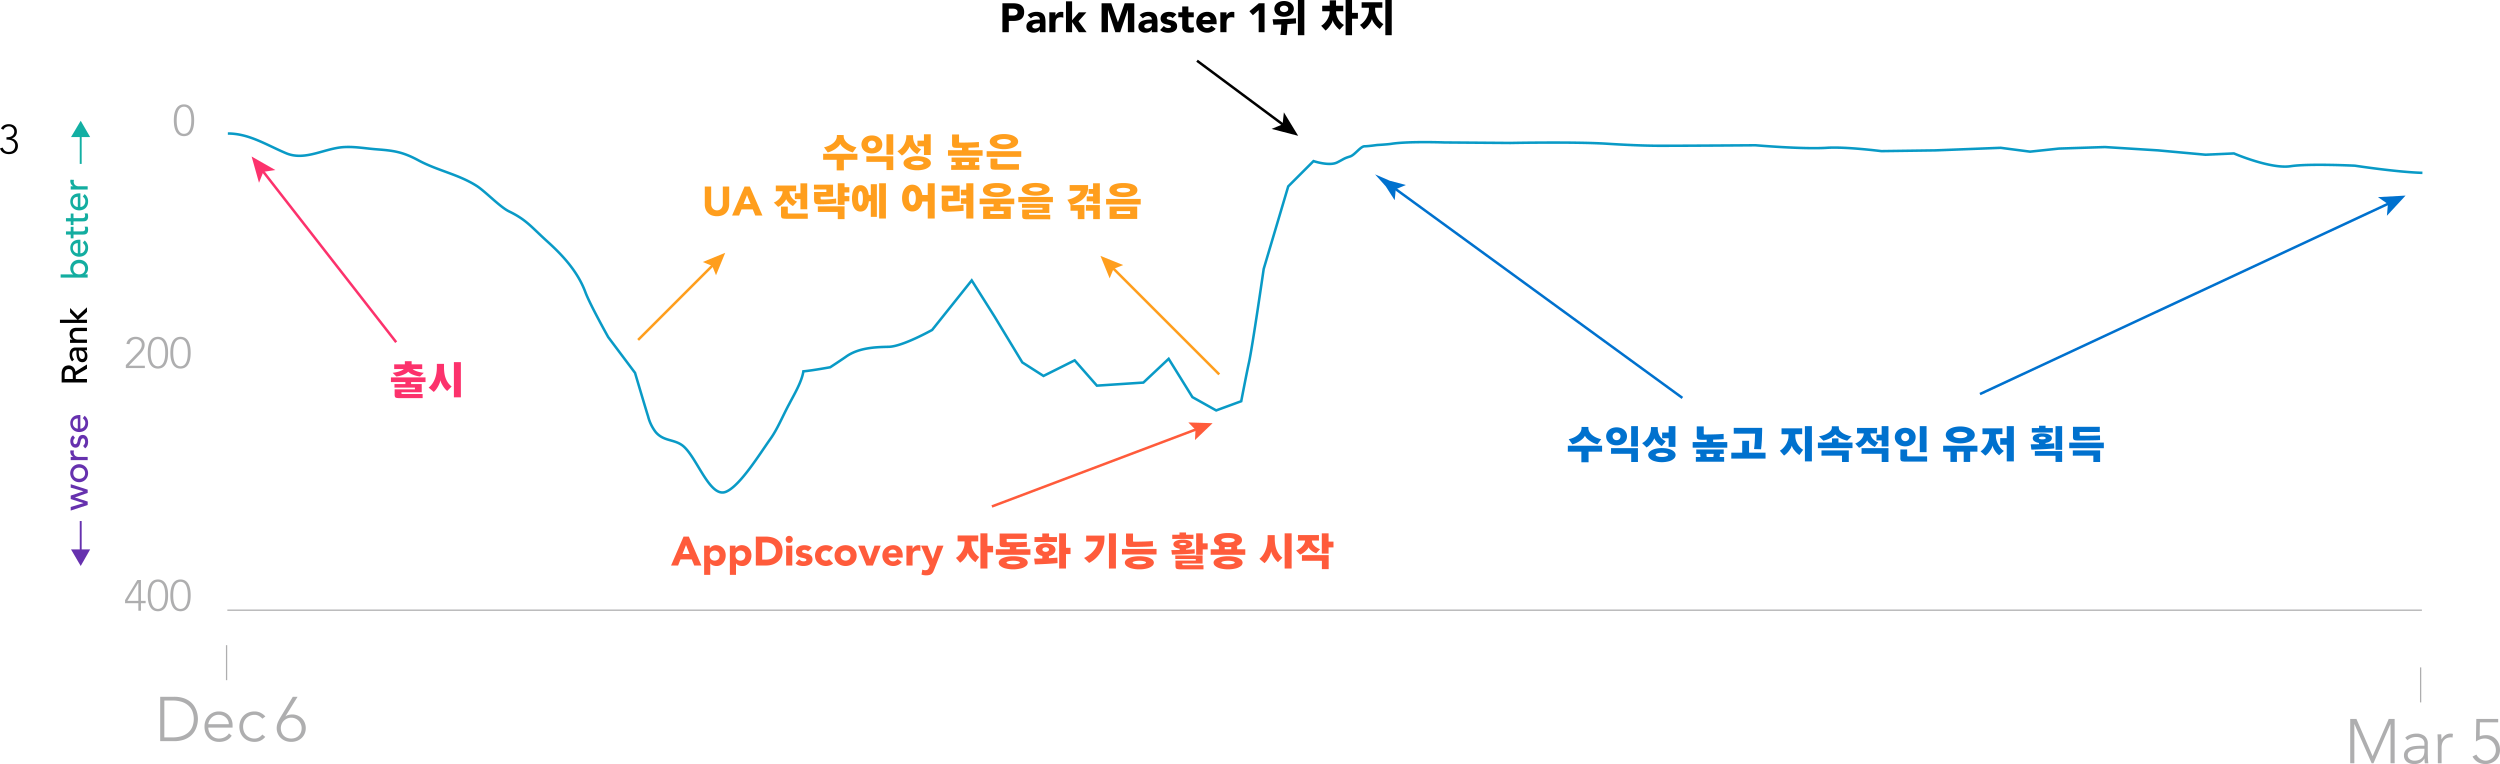 <?xml version="1.0" encoding="UTF-8"?> <svg xmlns="http://www.w3.org/2000/svg" viewBox="0 0 978.669 299.099"><g id="Layer_2" data-name="Layer 2"><g id="Layer_1-2" data-name="Layer 1"><path d="M100.662,53.738c8.4,0,15.3,4.6,23,7.8,7.5,3,15.1-2.2,22.8-2.5,4.2-.2,8.4.6,12.6.9,6.3.5,9.9.9,16.2,4.3,7.6,4.1,15.9,5.5,23.1,10.2,3.4,2.3,8.9,8.1,12.4,9.8,6.8,3.3,8.6,6,14.9,11.7,5.2,4.7,11.8,11.3,15,20,1.8,4.8,8.9,17.5,8.9,17.5l10.5,14s4.3,14.5,5.1,17a17.081,17.081,0,0,0,3,6.2c3.1,3.6,6.9,2.7,10.3,5.1,5.7,4.1,10.8,21.1,17.3,18.2,5.5-2.4,13-14.6,17.4-20.8,2.7-3.8,4.8-9,7.3-13.6,1.7-3.3,4.9-8.6,5.5-12.7,3.4-.3,10.5-1.6,10.5-1.6s3.7-2.4,6-4c4.9-3.6,11.5-3.9,16.9-4s17-6.6,17-6.6l15.5-19.4,8.9,14.1,10.9,18,8.3,5.3,12.2-6.1,8.7,9.9,18.2-1.2,9.9-9.3,9.3,15,9.3,5.2,9.8-3.6s2.3-11.9,3-15c1.3-5.7,5.8-36.8,5.8-36.8l9.6-32.3,9.9-9.9s6.2,2.1,9.3.5c2.8-1.4,2.4-1.5,5-2.3,1.9-.6,4.1-4,5.7-4,1.4,0,4.9-.5,4.9-.5s4-.2,5.8-.5c6.8-1,20.5-.5,20.5-.5l25.9.2s25.1-.5,37.8.3c6.2.4,14.5.8,20.7.8,12.9,0,37.4-.2,37.4-.2s18.7,1.6,27.9,1c7.3-.5,21.4,1.3,21.4,1.3l21.1-.3,25.6-1,11.5,1.5,11.3-1.2,18-.6,20.8,1.3,18.6,1.7,11.1-.5s14.4,6.2,22.2,5c7.2-1.1,25.2-.2,25.2-.2s16.3,2.5,26.4,2.8" transform="translate(-11.467 -1.472)" style="fill:none;stroke:#099ac6;stroke-miterlimit:10"></path><line x1="88.995" y1="238.867" x2="948.095" y2="238.867" style="fill:none;stroke:#aeaeaf;stroke-miterlimit:10;stroke-width:0.5px"></line><g style="isolation:isolate"><path d="M931.5,282.9h2.428l6.331,14.575,6.331-14.575h2.306v17.372h-1.62V284.965h-.049L940.6,300.276h-.711l-6.723-15.311h-.049v15.311H931.5Z" transform="translate(-11.467 -1.472)" style="fill:#aeaeaf"></path><path d="M961.871,295.516q0,.834.011,1.5c.009.443.021.851.038,1.228s.037.727.061,1.054.062.655.11.982h-1.374a10.729,10.729,0,0,1-.147-1.84h-.049a4.147,4.147,0,0,1-1.583,1.619,4.953,4.953,0,0,1-2.392.516,5.75,5.75,0,0,1-1.448-.185,3.8,3.8,0,0,1-1.275-.589,3.027,3.027,0,0,1-1.277-2.589,3.022,3.022,0,0,1,.664-2.06,4.132,4.132,0,0,1,1.63-1.142,7.75,7.75,0,0,1,2.062-.49,19.267,19.267,0,0,1,1.926-.11h1.718v-.688a2.4,2.4,0,0,0-.909-2.11,3.871,3.871,0,0,0-2.281-.638,5.174,5.174,0,0,0-3.46,1.277l-.858-1.006a5.233,5.233,0,0,1,2.011-1.191,7.247,7.247,0,0,1,2.307-.405,5.154,5.154,0,0,1,3.288.97,3.747,3.747,0,0,1,1.227,3.128Zm-2.945-.933a13.024,13.024,0,0,0-1.8.123,6.278,6.278,0,0,0-1.571.418,2.917,2.917,0,0,0-1.116.785,1.826,1.826,0,0,0-.417,1.226,1.8,1.8,0,0,0,.233.92,2.029,2.029,0,0,0,.6.663,2.851,2.851,0,0,0,.822.393,3.212,3.212,0,0,0,.92.135,4.735,4.735,0,0,0,1.939-.344,3.3,3.3,0,0,0,1.215-.9,3.138,3.138,0,0,0,.625-1.252,5.9,5.9,0,0,0,.172-1.41v-.761Z" transform="translate(-11.467 -1.472)" style="fill:#aeaeaf"></path><path d="M965.8,292.129q0-.318-.024-.772c-.017-.3-.029-.609-.037-.92s-.021-.6-.037-.871-.025-.479-.025-.626h1.473c.016.426.028.834.036,1.227a3.871,3.871,0,0,0,.062.76,5.007,5.007,0,0,1,1.448-1.643,3.586,3.586,0,0,1,2.159-.639,2.517,2.517,0,0,1,.429.037c.14.025.282.054.43.086l-.172,1.447a1.829,1.829,0,0,0-.565-.1,4.114,4.114,0,0,0-1.656.306,3.124,3.124,0,0,0-1.153.847,3.536,3.536,0,0,0-.675,1.264,5.317,5.317,0,0,0-.221,1.557v6.184H965.8Z" transform="translate(-11.467 -1.472)" style="fill:#aeaeaf"></path><path d="M989.425,284.229H982.26l-.073,5.521a3.836,3.836,0,0,1,1.231-.393,8.97,8.97,0,0,1,1.3-.1,5.4,5.4,0,0,1,2.252.453,5.069,5.069,0,0,1,1.7,1.24,5.587,5.587,0,0,1,1.083,1.828,6.417,6.417,0,0,1,.381,2.22,5.653,5.653,0,0,1-.5,2.455,5.136,5.136,0,0,1-1.312,1.741,5.6,5.6,0,0,1-1.791,1.031,5.844,5.844,0,0,1-1.939.344,6.062,6.062,0,0,1-3.2-.786,5.367,5.367,0,0,1-2-2.16l1.522-.759a3.614,3.614,0,0,0,.6.92,4.516,4.516,0,0,0,.871.76,4.2,4.2,0,0,0,1.055.515,3.465,3.465,0,0,0,2.43-.073,4.153,4.153,0,0,0,2.257-2.073,4.023,4.023,0,0,0,.392-1.817,4.646,4.646,0,0,0-.331-1.754,4.447,4.447,0,0,0-.92-1.435,4.356,4.356,0,0,0-1.387-.969,4.2,4.2,0,0,0-1.729-.357,5.108,5.108,0,0,0-1.816.333,7.258,7.258,0,0,0-1.62.845l.146-8.857h8.565Z" transform="translate(-11.467 -1.472)" style="fill:#aeaeaf"></path></g><line x1="947.595" y1="261.266" x2="947.595" y2="274.966" style="fill:none;stroke:#aeaeaf;stroke-miterlimit:10;stroke-width:0.5px"></line><g style="isolation:isolate"><path d="M178.049,151.048H172.4v.769h4.161v3.216h-7.936v.351a.439.439,0,0,0,.047.241.278.278,0,0,0,.192.08,3.5,3.5,0,0,0,.352.015h7.7v1.616h-8.657a7.088,7.088,0,0,1-1.631-.12.783.783,0,0,1-.544-.408,2.49,2.49,0,0,1-.128-.943V153.88h7.935v-.672h-8v-1.391h4.273v-.769H164.5v-1.84h13.551Zm-11.423-2.191-1.456-1.44a12.022,12.022,0,0,0,1.823-.329,8.7,8.7,0,0,0,1.609-.551,3.8,3.8,0,0,0,.936-.592h-3.761v-1.857h4.177v-1.215h2.655v1.215h4.145v1.857h-3.761a3.541,3.541,0,0,0,.881.567,9.04,9.04,0,0,0,1.535.544,11.549,11.549,0,0,0,1.952.361l-1.472,1.44a10,10,0,0,1-2.743-.7,4.8,4.8,0,0,1-1.881-1.185,3.9,3.9,0,0,1-1.3.92,9.58,9.58,0,0,1-1.8.672A10.48,10.48,0,0,1,166.626,148.857Z" transform="translate(-11.467 -1.472)" style="fill:#fc326c"></path><path d="M181.265,154.905l-2-1.7a6.8,6.8,0,0,0,1.28-1.311,8.536,8.536,0,0,0,1.024-1.792,11.106,11.106,0,0,0,.672-2.225,13.1,13.1,0,0,0,.24-2.544v-1.408h2.8v1.408a14.431,14.431,0,0,0,.2,2.464,9.5,9.5,0,0,0,.592,2.08,7.5,7.5,0,0,0,.944,1.649,6.538,6.538,0,0,0,1.256,1.248l-1.744,1.76a6.759,6.759,0,0,1-1.112-1.168,11.16,11.16,0,0,1-.976-1.536,5.568,5.568,0,0,1-.568-1.489h-.016a5.965,5.965,0,0,1-.4,1.353,9.537,9.537,0,0,1-.784,1.527,7.536,7.536,0,0,1-.816,1.112A5.92,5.92,0,0,1,181.265,154.905Zm7.888-11.681h2.736v13.792h-2.736Z" transform="translate(-11.467 -1.472)" style="fill:#fc326c"></path></g><line x1="102.795" y1="66.867" x2="155.095" y2="133.966" style="fill:none;stroke:#fc326c;stroke-miterlimit:10"></line><polygon points="98.495 61.266 101.395 71.567 103.095 67.266 107.795 66.567 98.495 61.266" style="fill:#fc326c"></polygon><g style="isolation:isolate"><g style="isolation:isolate"><path d="M279.058,211.527h2.064l4.928,11.328h-2.816l-.976-2.4h-4.4l-.944,2.4h-2.752Zm.96,3.3-1.376,3.52h2.768Z" transform="translate(-11.467 -1.472)" style="fill:#ff5b3b"></path><path d="M287.106,215.079h2.208V216.1h.032a2.621,2.621,0,0,1,.376-.424,2.853,2.853,0,0,1,.544-.392,3.35,3.35,0,0,1,.68-.288,2.663,2.663,0,0,1,.784-.112,4.016,4.016,0,0,1,1.568.3,3.5,3.5,0,0,1,1.208.832,3.723,3.723,0,0,1,.776,1.272,4.641,4.641,0,0,1,.272,1.616,4.91,4.91,0,0,1-.248,1.56,4.319,4.319,0,0,1-.7,1.32,3.438,3.438,0,0,1-1.112.92,3.163,3.163,0,0,1-1.488.344,4.137,4.137,0,0,1-1.4-.232,2.237,2.237,0,0,1-1.064-.792h-.032v4.48h-2.4Zm2.208,3.888a2.01,2.01,0,0,0,.5,1.424,2.115,2.115,0,0,0,2.832,0,2.264,2.264,0,0,0,0-2.848,2.115,2.115,0,0,0-2.832,0A2.012,2.012,0,0,0,289.314,218.967Z" transform="translate(-11.467 -1.472)" style="fill:#ff5b3b"></path><path d="M297.185,215.079h2.208V216.1h.032a2.721,2.721,0,0,1,.376-.424,2.885,2.885,0,0,1,.544-.392,3.374,3.374,0,0,1,.68-.288,2.673,2.673,0,0,1,.784-.112,4.021,4.021,0,0,1,1.569.3,3.5,3.5,0,0,1,1.208.832,3.721,3.721,0,0,1,.775,1.272,4.618,4.618,0,0,1,.272,1.616,4.91,4.91,0,0,1-.248,1.56,4.3,4.3,0,0,1-.7,1.32,3.428,3.428,0,0,1-1.112.92,3.158,3.158,0,0,1-1.488.344,4.142,4.142,0,0,1-1.4-.232,2.246,2.246,0,0,1-1.064-.792h-.031v4.48h-2.4Zm2.208,3.888a2.011,2.011,0,0,0,.505,1.424,2.115,2.115,0,0,0,2.832,0,2.267,2.267,0,0,0,0-2.848,2.115,2.115,0,0,0-2.832,0A2.012,2.012,0,0,0,299.393,218.967Z" transform="translate(-11.467 -1.472)" style="fill:#ff5b3b"></path><path d="M307.345,211.527h3.744a10.662,10.662,0,0,1,2.584.3,5.937,5.937,0,0,1,2.137.984,4.815,4.815,0,0,1,1.447,1.768,5.92,5.92,0,0,1,.537,2.64,5.394,5.394,0,0,1-.52,2.424,5.224,5.224,0,0,1-1.4,1.76,6.2,6.2,0,0,1-2.033,1.08,7.87,7.87,0,0,1-2.416.368h-4.08Zm2.5,9.024h1.3a6.933,6.933,0,0,0,1.608-.176,3.442,3.442,0,0,0,1.288-.584,2.8,2.8,0,0,0,.856-1.072,3.8,3.8,0,0,0,.312-1.624,3.169,3.169,0,0,0-.312-1.448,2.9,2.9,0,0,0-.84-1.016,3.7,3.7,0,0,0-1.239-.6,5.525,5.525,0,0,0-1.5-.2h-1.473Z" transform="translate(-11.467 -1.472)" style="fill:#ff5b3b"></path><path d="M319.025,212.631a1.393,1.393,0,1,1,.408.984A1.341,1.341,0,0,1,319.025,212.631Zm.192,2.448h2.4v7.776h-2.4Z" transform="translate(-11.467 -1.472)" style="fill:#ff5b3b"></path><path d="M327.745,217.367a1.7,1.7,0,0,0-1.392-.656,1.308,1.308,0,0,0-.592.144.51.51,0,0,0-.288.5.447.447,0,0,0,.3.424,3.861,3.861,0,0,0,.752.24l.976.224a3.686,3.686,0,0,1,.976.376,2.2,2.2,0,0,1,.752.7,2.079,2.079,0,0,1,.3,1.176,2.173,2.173,0,0,1-.328,1.24,2.522,2.522,0,0,1-.84.784,3.615,3.615,0,0,1-1.152.416,6.842,6.842,0,0,1-1.264.12,6.143,6.143,0,0,1-1.648-.232,3.077,3.077,0,0,1-1.408-.824l1.456-1.616a2.406,2.406,0,0,0,.744.632,2.008,2.008,0,0,0,.952.216,2.222,2.222,0,0,0,.752-.12.443.443,0,0,0,.336-.44.486.486,0,0,0-.3-.456,3.236,3.236,0,0,0-.752-.256l-.976-.224a4.043,4.043,0,0,1-.976-.36,2.042,2.042,0,0,1-.752-.68,2.071,2.071,0,0,1-.3-1.176,2.378,2.378,0,0,1,.28-1.184,2.467,2.467,0,0,1,.736-.816,3.161,3.161,0,0,1,1.048-.472,4.826,4.826,0,0,1,1.2-.152,5.606,5.606,0,0,1,1.552.224,2.871,2.871,0,0,1,1.328.8Z" transform="translate(-11.467 -1.472)" style="fill:#ff5b3b"></path><path d="M336.017,217.591a1.346,1.346,0,0,0-.5-.424,1.461,1.461,0,0,0-.688-.168,1.832,1.832,0,0,0-1.416.544,2.26,2.26,0,0,0,0,2.848,1.835,1.835,0,0,0,1.416.544,1.3,1.3,0,0,0,.688-.176,2.092,2.092,0,0,0,.5-.416l1.584,1.664a3.05,3.05,0,0,1-1.32.808,4.976,4.976,0,0,1-1.447.232,4.894,4.894,0,0,1-1.688-.288,4.07,4.07,0,0,1-1.377-.824,3.862,3.862,0,0,1-.92-1.288,4.368,4.368,0,0,1,0-3.36,3.882,3.882,0,0,1,.92-1.288,4.07,4.07,0,0,1,1.377-.824,4.867,4.867,0,0,1,3.135-.056,3.06,3.06,0,0,1,1.32.808Z" transform="translate(-11.467 -1.472)" style="fill:#ff5b3b"></path><path d="M338.177,218.967a4.075,4.075,0,0,1,.336-1.68,3.882,3.882,0,0,1,.92-1.288,4.065,4.065,0,0,1,1.376-.824,5.091,5.091,0,0,1,3.376,0,4.065,4.065,0,0,1,1.376.824,3.882,3.882,0,0,1,.92,1.288,4.368,4.368,0,0,1,0,3.36,3.862,3.862,0,0,1-.92,1.288,4.065,4.065,0,0,1-1.376.824,5.091,5.091,0,0,1-3.376,0,4.065,4.065,0,0,1-1.376-.824,3.862,3.862,0,0,1-.92-1.288A4.075,4.075,0,0,1,338.177,218.967Zm2.4,0a2.01,2.01,0,0,0,.5,1.424,2.115,2.115,0,0,0,2.832,0,2.264,2.264,0,0,0,0-2.848,2.115,2.115,0,0,0-2.832,0A2.012,2.012,0,0,0,340.577,218.967Z" transform="translate(-11.467 -1.472)" style="fill:#ff5b3b"></path><path d="M347.409,215.079H350l1.968,5.28H352l1.824-5.28h2.416l-3.072,7.776h-2.544Z" transform="translate(-11.467 -1.472)" style="fill:#ff5b3b"></path><path d="M364.481,221.511a3.844,3.844,0,0,1-1.456,1.136,4.359,4.359,0,0,1-1.824.4,4.9,4.9,0,0,1-1.688-.288,4.07,4.07,0,0,1-1.377-.824,3.876,3.876,0,0,1-.92-1.288,4.368,4.368,0,0,1,0-3.36,3.9,3.9,0,0,1,.92-1.288,4.07,4.07,0,0,1,1.377-.824,4.9,4.9,0,0,1,1.688-.288,3.844,3.844,0,0,1,1.512.288,3.146,3.146,0,0,1,1.151.824,3.746,3.746,0,0,1,.728,1.288,5.183,5.183,0,0,1,.257,1.68v.752H359.28a1.912,1.912,0,0,0,.624,1.1,1.768,1.768,0,0,0,1.184.408,1.792,1.792,0,0,0,1-.265,2.664,2.664,0,0,0,.712-.679Zm-2.033-3.424a1.386,1.386,0,0,0-.4-1.04,1.42,1.42,0,0,0-1.071-.432,1.8,1.8,0,0,0-.7.128,1.781,1.781,0,0,0-.52.328,1.43,1.43,0,0,0-.336.464,1.536,1.536,0,0,0-.137.552Z" transform="translate(-11.467 -1.472)" style="fill:#ff5b3b"></path><path d="M366.305,215.079h2.4v1.248h.031a2.952,2.952,0,0,1,.913-1.08,2.3,2.3,0,0,1,1.328-.36c.138,0,.277,0,.416.016a2.081,2.081,0,0,1,.383.064v2.192a3.7,3.7,0,0,0-.5-.12,3.234,3.234,0,0,0-.52-.04,2.547,2.547,0,0,0-1.088.192,1.448,1.448,0,0,0-.617.536,2.045,2.045,0,0,0-.279.824,7.967,7.967,0,0,0-.064,1.056v3.248h-2.4Z" transform="translate(-11.467 -1.472)" style="fill:#ff5b3b"></path><path d="M377.3,224.119q-.24.624-.464,1.1a2.671,2.671,0,0,1-.568.808,2.213,2.213,0,0,1-.872.5A4.715,4.715,0,0,1,374,226.7a5.628,5.628,0,0,1-1.792-.288l.32-1.968a2.745,2.745,0,0,0,1.12.24,2.048,2.048,0,0,0,.656-.088,1.086,1.086,0,0,0,.424-.256,1.425,1.425,0,0,0,.28-.408c.074-.16.154-.346.24-.56l.176-.448-3.408-7.84h2.592l2,5.136h.032l1.712-5.136h2.464Z" transform="translate(-11.467 -1.472)" style="fill:#ff5b3b"></path></g><g style="isolation:isolate"><path d="M391.726,214.135a5.848,5.848,0,0,0,.232,1.624,6.4,6.4,0,0,0,.656,1.52,6.665,6.665,0,0,0,.984,1.28,6.043,6.043,0,0,0,1.2.952l-1.472,2.048a8.679,8.679,0,0,1-1.872-1.744,4.759,4.759,0,0,1-1.1-1.936h-.016a4.44,4.44,0,0,1-.712,1.512,9.063,9.063,0,0,1-1.216,1.48,7.014,7.014,0,0,1-1.1.9l-1.632-1.9a6.221,6.221,0,0,0,1.272-1.008,7.675,7.675,0,0,0,1.088-1.4,7.551,7.551,0,0,0,.744-1.632,5.563,5.563,0,0,0,.272-1.688v-.72h-2.72V211.1h8.08v2.32h-2.688Zm8.5,1.024v2.528h-2.208v6.352h-2.752V210.247h2.752v4.912Z" transform="translate(-11.467 -1.472)" style="fill:#ff5b3b"></path><path d="M409.31,216.487h5.536v2.176H401.294v-2.176h5.488v-.832l-1.616.016a9.294,9.294,0,0,1-1.52-.088.964.964,0,0,1-.664-.36,2.062,2.062,0,0,1-.184-1.056v-3.824h10.576v2.112H405.55v.928a.424.424,0,0,0,.048.24.265.265,0,0,0,.192.08,3.625,3.625,0,0,0,.368.016q4.848.033,7.28-.128l.032,1.92q-2.016.1-4.16.112Zm-1.2,2.736a12.737,12.737,0,0,1,2.832.3,5.423,5.423,0,0,1,2.072.88,1.668,1.668,0,0,1,.776,1.336,1.734,1.734,0,0,1-.68,1.3,5,5,0,0,1-2,.96,12.747,12.747,0,0,1-6.016,0,4.92,4.92,0,0,1-1.992-.96,1.74,1.74,0,0,1-.672-1.3,1.478,1.478,0,0,1,.344-.92,3.067,3.067,0,0,1,1.064-.8,7.221,7.221,0,0,1,1.808-.576A12.714,12.714,0,0,1,408.11,219.223Zm0,3.168a7.274,7.274,0,0,0,1.872-.2q.735-.2.736-.5t-.744-.5a7.287,7.287,0,0,0-1.864-.2,7.887,7.887,0,0,0-1.432.112,3.734,3.734,0,0,0-.832.224.758.758,0,0,0-.3.208.307.307,0,0,0-.064.16q0,.3.744.5A7.362,7.362,0,0,0,408.11,222.391Z" transform="translate(-11.467 -1.472)" style="fill:#ff5b3b"></path><path d="M422.094,219.991q1.887-.1,3.311-.224l.065,2.128q-1.2.144-2.992.256t-3.352.176q-1.56.065-2.537.08l-.288-2.256q1.5,0,3.2-.048v-.976a4.281,4.281,0,0,1-1.2-.448,3.18,3.18,0,0,1-.792-.624,2.015,2.015,0,0,1-.415-.7,2.155,2.155,0,0,1-.12-.68,1.886,1.886,0,0,1,.28-.992,2.4,2.4,0,0,1,.8-.792,4.283,4.283,0,0,1,1.232-.512,6.432,6.432,0,0,1,3.055,0,4.3,4.3,0,0,1,1.233.512,2.423,2.423,0,0,1,.8.792,1.894,1.894,0,0,1,.279.992,2.551,2.551,0,0,1-.071.528,1.83,1.83,0,0,1-.3.64,2.709,2.709,0,0,1-.553.576,3.269,3.269,0,0,1-.775.44,4.5,4.5,0,0,1-.864.264Zm3.152-8.272v1.92H416.43v-1.92h3.055v-1.408h2.657v1.408Zm-4.432,4.016a1.734,1.734,0,0,0-.72.144.938.938,0,0,0-.441.344.748.748,0,0,0-.119.376.789.789,0,0,0,.119.384.918.918,0,0,0,.441.352,1.734,1.734,0,0,0,.72.144,1.63,1.63,0,0,0,.928-.248.738.738,0,0,0,.367-.632.728.728,0,0,0-.367-.616A1.63,1.63,0,0,0,420.814,215.735Zm9.728.176v2.464h-1.776v5.664h-2.672V210.247h2.672v5.664Z" transform="translate(-11.467 -1.472)" style="fill:#ff5b3b"></path><path d="M437.821,221.847l-1.983-1.952a10.985,10.985,0,0,0,1.735-.984,9.828,9.828,0,0,0,1.7-1.488,8.472,8.472,0,0,0,1.225-1.656,5.763,5.763,0,0,0,.551-1.312,3.829,3.829,0,0,0,.128-.88v-.1H436.67v-2.32h7.151v1.216a9.76,9.76,0,0,1-.416,2.816,10.884,10.884,0,0,1-3.1,4.928A11.5,11.5,0,0,1,437.821,221.847Zm7.761-11.6h2.735v13.792h-2.735Z" transform="translate(-11.467 -1.472)" style="fill:#ff5b3b"></path><path d="M450.67,216.359h13.552v2.176H450.67Zm6.816,8a11.489,11.489,0,0,1-3.016-.36,4.92,4.92,0,0,1-1.992-.96,1.74,1.74,0,0,1-.672-1.3,1.478,1.478,0,0,1,.344-.92,3.067,3.067,0,0,1,1.064-.8,7.208,7.208,0,0,1,1.808-.576,13.908,13.908,0,0,1,5.3.08,5.423,5.423,0,0,1,2.072.88,1.668,1.668,0,0,1,.776,1.336,1.734,1.734,0,0,1-.68,1.3,5,5,0,0,1-2,.96A11.422,11.422,0,0,1,457.486,224.359Zm-2.48-14.016v2.832a.466.466,0,0,0,.048.256.292.292,0,0,0,.208.08,3.815,3.815,0,0,0,.384.016q4.512-.033,7.136-.256l.032,2.064q-2.448.192-8.048.256a12.356,12.356,0,0,1-1.36-.056,1.731,1.731,0,0,1-.7-.192.848.848,0,0,1-.328-.392,2.733,2.733,0,0,1-.112-.96v-3.648Zm2.48,12.048a7.274,7.274,0,0,0,1.872-.2q.735-.2.736-.5t-.744-.5a7.287,7.287,0,0,0-1.864-.2,7.887,7.887,0,0,0-1.432.112,3.734,3.734,0,0,0-.832.224.758.758,0,0,0-.3.208.307.307,0,0,0-.064.16q0,.3.744.5A7.362,7.362,0,0,0,457.486,222.391Z" transform="translate(-11.467 -1.472)" style="fill:#ff5b3b"></path><path d="M479.133,216.455l.048,1.68q-1.183.127-3.544.256t-5.383.208l-.241-1.792q1.52,0,3.248-.048v-.48a4.769,4.769,0,0,1-1.384-.392,2.241,2.241,0,0,1-.8-.608,1.222,1.222,0,0,1-.264-.76,1.416,1.416,0,0,1,.1-.472,1.266,1.266,0,0,1,.432-.536,2.807,2.807,0,0,1,.728-.408,5.9,5.9,0,0,1,1-.264,7.894,7.894,0,0,1,1.432-.112,8.261,8.261,0,0,1,1.5.128,4.657,4.657,0,0,1,1.168.36,1.99,1.99,0,0,1,.736.568,1.185,1.185,0,0,1,.256.736,1.244,1.244,0,0,1-.256.76,2.153,2.153,0,0,1-.784.608,4.64,4.64,0,0,1-1.359.392v.384Q478.11,216.551,479.133,216.455Zm-.48-5.648v1.648h-8.288v-1.648H473.2v-.9h2.56v.9ZM474.3,222.391a.426.426,0,0,0,.048.24.269.269,0,0,0,.192.08,3.174,3.174,0,0,0,.352.016h7.7v1.616h-8.64a7.219,7.219,0,0,1-1.64-.12.788.788,0,0,1-.552-.408,2.52,2.52,0,0,1-.128-.944v-1.936h7.937v-.624h-8.017v-1.392h10.688v3.152H474.3Zm-1.136-7.936q0,.192.368.3a4.309,4.309,0,0,0,1.952,0c.246-.075.368-.176.368-.3s-.122-.248-.368-.328a4.029,4.029,0,0,0-1.952,0C473.288,214.207,473.165,214.317,473.165,214.455Zm9.136-.288h1.936v2.384H482.3v2.1h-2.576v-8.4H482.3Z" transform="translate(-11.467 -1.472)" style="fill:#ff5b3b"></path><path d="M495.773,216.487h3.184v2.176H485.405v-2.176h3.2v-1.216h.464a3.874,3.874,0,0,1-1.76-.936,2,2,0,0,1-.608-1.448,2.079,2.079,0,0,1,.248-.96,2.218,2.218,0,0,1,.792-.832,4.79,4.79,0,0,1,1.192-.552,8.716,8.716,0,0,1,1.472-.3,14.019,14.019,0,0,1,1.768-.1,13.158,13.158,0,0,1,2.3.184,6.573,6.573,0,0,1,1.736.536,2.805,2.805,0,0,1,1.08.872,1.957,1.957,0,0,1,.368,1.16,1.992,1.992,0,0,1-.608,1.448,3.874,3.874,0,0,1-1.76.936h.48Zm-3.552,2.736a12.737,12.737,0,0,1,2.832.3,5.416,5.416,0,0,1,2.072.88,1.665,1.665,0,0,1,.776,1.336,1.734,1.734,0,0,1-.68,1.3,4.992,4.992,0,0,1-2,.96,12.747,12.747,0,0,1-6.016,0,4.92,4.92,0,0,1-1.992-.96,1.74,1.74,0,0,1-.672-1.3,1.478,1.478,0,0,1,.344-.92,3.067,3.067,0,0,1,1.064-.8,7.221,7.221,0,0,1,1.808-.576A12.729,12.729,0,0,1,492.221,219.223Zm-.048-7.184a6.083,6.083,0,0,0-1.9.24q-.7.24-.7.672c0,.277.232.494.7.648a6.287,6.287,0,0,0,1.912.232,6.358,6.358,0,0,0,1.928-.232c.464-.154.7-.371.7-.648s-.232-.512-.7-.672A6.138,6.138,0,0,0,492.173,212.039Zm.048,10.352a7.263,7.263,0,0,0,1.872-.2q.736-.2.736-.5t-.744-.5a7.287,7.287,0,0,0-1.864-.2,7.894,7.894,0,0,0-1.432.112,3.734,3.734,0,0,0-.832.224.766.766,0,0,0-.3.208.307.307,0,0,0-.064.16q0,.3.744.5A7.362,7.362,0,0,0,492.221,222.391Zm-1.312-6.8v.9h2.544v-.9q-.592.048-1.28.048C491.735,215.639,491.315,215.623,490.909,215.591Z" transform="translate(-11.467 -1.472)" style="fill:#ff5b3b"></path><path d="M506.478,221.927l-2-1.7a6.8,6.8,0,0,0,1.279-1.312,8.539,8.539,0,0,0,1.025-1.792,11.162,11.162,0,0,0,.672-2.224,13.192,13.192,0,0,0,.239-2.544v-1.408h2.8v1.408a14.442,14.442,0,0,0,.2,2.464,9.513,9.513,0,0,0,.593,2.08,7.411,7.411,0,0,0,.944,1.648,6.476,6.476,0,0,0,1.255,1.248l-1.743,1.76a6.69,6.69,0,0,1-1.113-1.168,11.194,11.194,0,0,1-.976-1.536,5.535,5.535,0,0,1-.567-1.488h-.017a5.986,5.986,0,0,1-.4,1.352,9.713,9.713,0,0,1-.784,1.528,7.6,7.6,0,0,1-.817,1.112A5.9,5.9,0,0,1,506.478,221.927Zm7.888-11.68H517.1v13.792h-2.736Z" transform="translate(-11.467 -1.472)" style="fill:#ff5b3b"></path><path d="M523.741,215.7a2.909,2.909,0,0,1-.352.592,6.487,6.487,0,0,1-.76.832,7.886,7.886,0,0,1-1.112.88,5.77,5.77,0,0,1-1.12.592l-1.552-1.648a5.937,5.937,0,0,0,3.008-2.376,3.125,3.125,0,0,0,.5-1.5h-2.768v-2.144h8.209v2.144h-2.753c0,.043,0,.118.016.224a3.582,3.582,0,0,0,.112.512,2.93,2.93,0,0,0,.432.84,4.15,4.15,0,0,0,1.016.976,6.574,6.574,0,0,0,1.608.824l-1.488,1.632a6.117,6.117,0,0,1-1.336-.664,5.981,5.981,0,0,1-1.072-.872,2.527,2.527,0,0,1-.568-.848Zm-2.608,5.312v-2.224H531.6v5.488h-2.656v-3.264Zm10.432-7.52h1.92v2.272h-1.92V218.2h-2.656v-7.952h2.656Z" transform="translate(-11.467 -1.472)" style="fill:#ff5b3b"></path></g></g><g style="isolation:isolate"><g style="isolation:isolate"><path d="M347.115,61.689v2.336h-5.3v4.144H339V64.025h-5.3V61.689Zm-6.72-3.9a4.139,4.139,0,0,1-.92,1.2,8.9,8.9,0,0,1-1.76,1.265,8.555,8.555,0,0,1-2.216.9l-1.456-2.016a10.546,10.546,0,0,0,1.168-.336,8.126,8.126,0,0,0,1.3-.576,7.007,7.007,0,0,0,1.144-.776,4.489,4.489,0,0,0,.84-.92,3.13,3.13,0,0,0,.456-.952,3.219,3.219,0,0,0,.12-.808v-.448l2.672.017v.447a2.943,2.943,0,0,0,.368,1.408,4.3,4.3,0,0,0,1.04,1.256,7.331,7.331,0,0,0,1.6,1.009,9.491,9.491,0,0,0,2,.679l-1.44,2.016a9.556,9.556,0,0,1-3.984-2.151A4.211,4.211,0,0,1,340.4,57.786Z" transform="translate(-11.467 -1.472)" style="fill:#ff9e1d"></path><path d="M356.858,58.025a3.385,3.385,0,0,1-.3,1.408,3.185,3.185,0,0,1-.849,1.128,3.927,3.927,0,0,1-1.3.729,5.324,5.324,0,0,1-3.256,0,3.84,3.84,0,0,1-1.3-.729A3.377,3.377,0,0,1,349,56.618a3.183,3.183,0,0,1,.775-1.073,3.885,3.885,0,0,1,1-.648,4.437,4.437,0,0,1,1.057-.319,5.761,5.761,0,0,1,.943-.088,5.47,5.47,0,0,1,1.352.176,3.88,3.88,0,0,1,1.3.6,3.242,3.242,0,0,1,.92.952,3.178,3.178,0,0,1,.416.992A4.1,4.1,0,0,1,356.858,58.025Zm1.648,10.032V64.841h-7.888V62.633h10.529v5.424Zm-4.175-10.032a1.538,1.538,0,0,0-.113-.592,1.378,1.378,0,0,0-.319-.472,1.5,1.5,0,0,0-.5-.312,1.713,1.713,0,0,0-.624-.111,1.521,1.521,0,0,0-1.1.423,1.506,1.506,0,0,0,0,2.128,1.518,1.518,0,0,0,1.1.424,1.967,1.967,0,0,0,.513-.072,1.413,1.413,0,0,0,.527-.279,1.3,1.3,0,0,0,.384-.513A1.578,1.578,0,0,0,354.331,58.025Zm4.159-4h2.657v7.984H358.49Z" transform="translate(-11.467 -1.472)" style="fill:#ff9e1d"></path><path d="M367.546,58.793a5.3,5.3,0,0,1-.5.968,11.39,11.39,0,0,1-.68.96,7.781,7.781,0,0,1-.856.912,5.068,5.068,0,0,1-.992.728l-1.744-1.7a5.307,5.307,0,0,0,1.312-.913,6.567,6.567,0,0,0,1.12-1.36,7.106,7.106,0,0,0,.76-1.664,5.909,5.909,0,0,0,.28-1.775v-.561h2.656v.561a6.043,6.043,0,0,0,.224,1.664,4.993,4.993,0,0,0,.64,1.407,5.2,5.2,0,0,0,1,1.112,5.8,5.8,0,0,0,1.272.808l-1.536,1.888a8.071,8.071,0,0,1-1.072-.736,7.433,7.433,0,0,1-1.144-1.136,4.382,4.382,0,0,1-.728-1.168Zm2.976,3.825c.363,0,.821.026,1.377.08a7.805,7.805,0,0,1,1.688.359,4.62,4.62,0,0,1,1.351.656,2.6,2.6,0,0,1,.72.777,1.641,1.641,0,0,1,.224.815,1.975,1.975,0,0,1-.728,1.5,4.721,4.721,0,0,1-1.952.992,10.1,10.1,0,0,1-2.68.336,9.613,9.613,0,0,1-2.831-.384,4.44,4.44,0,0,1-1.889-1.032,1.984,1.984,0,0,1-.64-1.416,1.8,1.8,0,0,1,.128-.616,1.962,1.962,0,0,1,.488-.695,3.853,3.853,0,0,1,.992-.664,6.754,6.754,0,0,1,1.624-.513A10.8,10.8,0,0,1,370.522,62.618Zm0,3.471a5.456,5.456,0,0,0,1.753-.24q.695-.24.7-.592t-.7-.591a6.492,6.492,0,0,0-3.5,0q-.7.24-.7.591t.7.592A5.445,5.445,0,0,0,370.522,66.089Zm2.64-3.952V58.761h-2.544V56.538h2.544V54.025h2.656v8.112Z" transform="translate(-11.467 -1.472)" style="fill:#ff9e1d"></path><path d="M390.587,60.265h5.536v2.176H382.571V60.265h5.488v-.912l-1.392.017a12.308,12.308,0,0,1-1.36-.057,1.745,1.745,0,0,1-.7-.191.851.851,0,0,1-.328-.393,2.729,2.729,0,0,1-.112-.96V54.122h2.736v2.832a.459.459,0,0,0,.048.255.292.292,0,0,0,.208.081c.106.01.234.015.383.015q4.514-.032,7.137-.256l.032,2.065q-1.216.111-4.128.191Zm2.672,4.624q-.017.289-.128,1.216h1.76v1.856H383.819V66.105h1.808q-.113-.927-.128-1.216h-1.52V63.145h10.752v1.744Zm-5.312,0q.063.7.144,1.216h2.576q.111-.927.128-1.216Z" transform="translate(-11.467 -1.472)" style="fill:#ff9e1d"></path><path d="M397.707,60.649h13.551v2.24H397.707Zm6.767-.783a10.275,10.275,0,0,1-2.76-.353,4.93,4.93,0,0,1-2.032-1.04,2.07,2.07,0,0,1-.76-1.567,2.044,2.044,0,0,1,.272-.969,2.746,2.746,0,0,1,.944-.943,5.324,5.324,0,0,1,1.5-.672,9.181,9.181,0,0,1,1.551-.3q.72-.072,1.28-.072a10.421,10.421,0,0,1,2.777.352,4.944,4.944,0,0,1,2.031,1.04,2.072,2.072,0,0,1,.761,1.569,2.047,2.047,0,0,1-.272.968,2.741,2.741,0,0,1-.945.943,5.331,5.331,0,0,1-1.511.673,9.4,9.4,0,0,1-1.561.3Q405.035,59.865,404.474,59.866Zm-2.911,8.048a9.1,9.1,0,0,1-1.5-.088.985.985,0,0,1-.657-.353,2.027,2.027,0,0,1-.183-1.048V63.561h2.7V65.4a.412.412,0,0,0,.049.24.265.265,0,0,0,.192.08,3.174,3.174,0,0,0,.352.016h7.839v2.177Zm2.911-9.905a6.166,6.166,0,0,0,1.472-.152,2.613,2.613,0,0,0,.92-.384.589.589,0,0,0,0-1.04,2.65,2.65,0,0,0-.92-.384,6.166,6.166,0,0,0-1.472-.152,7.422,7.422,0,0,0-1.159.1,3.052,3.052,0,0,0-1.064.351.636.636,0,0,0,0,1.216,3.094,3.094,0,0,0,1.064.353A7.659,7.659,0,0,0,404.474,58.009Z" transform="translate(-11.467 -1.472)" style="fill:#ff9e1d"></path></g><g style="isolation:isolate"><path d="M296.911,81.465a5.454,5.454,0,0,1-.3,1.856,4.083,4.083,0,0,1-.9,1.472,4.148,4.148,0,0,1-1.5.976,6.274,6.274,0,0,1-4.144,0,4.14,4.14,0,0,1-1.5-.976,4.083,4.083,0,0,1-.9-1.472,5.479,5.479,0,0,1-.3-1.856v-6.96h2.5v6.864a2.756,2.756,0,0,0,.168.976,2.343,2.343,0,0,0,.472.776,2.139,2.139,0,0,0,.728.512,2.28,2.28,0,0,0,.92.184,2.225,2.225,0,0,0,.912-.184,2.147,2.147,0,0,0,.72-.512,2.326,2.326,0,0,0,.472-.776,2.756,2.756,0,0,0,.168-.976V74.505h2.5Z" transform="translate(-11.467 -1.472)" style="fill:#ff9e1d"></path><path d="M302.943,74.505h2.064l4.928,11.328h-2.816l-.976-2.4h-4.4l-.944,2.4h-2.752Zm.96,3.3-1.376,3.52H305.3Z" transform="translate(-11.467 -1.472)" style="fill:#ff9e1d"></path></g><g style="isolation:isolate"><path d="M319.2,79.449a2.825,2.825,0,0,1-.321.608,6.171,6.171,0,0,1-.655.816,8.2,8.2,0,0,1-.984.888,5.406,5.406,0,0,1-1.16.7l-1.681-1.7a5.149,5.149,0,0,0,1.017-.544,5.942,5.942,0,0,0,1.016-.856,5.612,5.612,0,0,0,.752-.968,4.947,4.947,0,0,0,.456-.992,3.16,3.16,0,0,0,.168-.976v-.08h-2.64V74.089h7.952v2.256h-2.577v.08a3.616,3.616,0,0,0,.232,1.264,4.375,4.375,0,0,0,.648,1.16,4.928,4.928,0,0,0,.969.944,5.176,5.176,0,0,0,1.1.632l-1.615,1.7a5.34,5.34,0,0,1-1.2-.832,6.413,6.413,0,0,1-.96-1.04,5.913,5.913,0,0,1-.5-.8Zm1.263,5.616h7.217v2.048h-8.128a9,9,0,0,1-1.5-.088.98.98,0,0,1-.657-.352,2.027,2.027,0,0,1-.184-1.048V82.361h2.657v2.368a.432.432,0,0,0,.047.24.274.274,0,0,0,.192.08A3.2,3.2,0,0,0,320.466,85.065Zm2.161-7.936h2.191v-3.9h2.657V83.4h-2.657V79.417h-2.191Z" transform="translate(-11.467 -1.472)" style="fill:#ff9e1d"></path><path d="M332.771,81.449a9.258,9.258,0,0,1-1.4-.056,1.5,1.5,0,0,1-.768-.3,1.153,1.153,0,0,1-.36-.648,5.6,5.6,0,0,1-.1-1.176v-2.64h4.816v-.976h-4.848V73.769h7.472v4.688h-4.88V79a.7.7,0,0,0,.088.416.467.467,0,0,0,.336.136,4.428,4.428,0,0,0,.6.008,34.791,34.791,0,0,0,5.04-.368l.064,1.888A56.7,56.7,0,0,1,332.771,81.449Zm-1.152,2.976V82.249h10.464v5.008h-2.656V84.425Zm12.336-7.6h-1.872v1.408h1.872v2.048h-1.872v1.392h-2.656V73.225h2.656v1.536h1.872Z" transform="translate(-11.467 -1.472)" style="fill:#ff9e1d"></path><path d="M352.355,77.833v-4.24h2.384V86.377h-2.384V80.265h-.768a9.566,9.566,0,0,1-.168,1,5.872,5.872,0,0,1-.344,1.072,4.045,4.045,0,0,1-.592.968,2.719,2.719,0,0,1-.928.72,2.821,2.821,0,0,1-1.248.272,2.78,2.78,0,0,1-1.392-.352,2.971,2.971,0,0,1-1.048-1.016,5.182,5.182,0,0,1-.648-1.632,10.6,10.6,0,0,1,0-4.336,5.163,5.163,0,0,1,.648-1.632,2.988,2.988,0,0,1,1.048-1.016,2.78,2.78,0,0,1,1.392-.352,2.9,2.9,0,0,1,1.216.256,2.785,2.785,0,0,1,.976.752,4.173,4.173,0,0,1,.688,1.224,7.23,7.23,0,0,1,.384,1.64Zm-4.048,4.112a.605.605,0,0,0,.488-.3,2.539,2.539,0,0,0,.344-.944,8.17,8.17,0,0,0,.128-1.568,10.007,10.007,0,0,0-.064-1.16,4.6,4.6,0,0,0-.192-.928,1.618,1.618,0,0,0-.3-.568.533.533,0,0,0-.4-.192q-.321,0-.552.432a3.129,3.129,0,0,0-.312,1.12,11.111,11.111,0,0,0-.08,1.3,10.117,10.117,0,0,0,.088,1.3,3.158,3.158,0,0,0,.312,1.1C347.912,81.807,348.093,81.945,348.307,81.945Zm7.312-8.72h2.656V87.017h-2.656Z" transform="translate(-11.467 -1.472)" style="fill:#ff9e1d"></path><path d="M374.643,73.225h2.736V87.017h-2.736v-6.64H372.5a5.92,5.92,0,0,1-.488,1.584,4.563,4.563,0,0,1-.856,1.24,3.506,3.506,0,0,1-1.168.792,3.587,3.587,0,0,1-1.392.272,3.455,3.455,0,0,1-1.608-.384,3.807,3.807,0,0,1-1.28-1.08,5.048,5.048,0,0,1-.824-1.672,7.888,7.888,0,0,1,0-4.224,5.048,5.048,0,0,1,.824-1.672,3.807,3.807,0,0,1,1.28-1.08,3.455,3.455,0,0,1,1.608-.384,3.581,3.581,0,0,1,1.784.464,3.823,3.823,0,0,1,1.384,1.392,5.915,5.915,0,0,1,.752,2.176h2.128ZM368.6,81.8a.978.978,0,0,0,.784-.432,2.553,2.553,0,0,0,.464-1.1,6.148,6.148,0,0,0,0-2.5,2.553,2.553,0,0,0-.464-1.1.978.978,0,0,0-.784-.432.955.955,0,0,0-.776.432,2.6,2.6,0,0,0-.456,1.1,6.148,6.148,0,0,0,0,2.5,2.6,2.6,0,0,0,.456,1.1A.955.955,0,0,0,368.6,81.8Z" transform="translate(-11.467 -1.472)" style="fill:#ff9e1d"></path><path d="M383.778,82.073q1.089-.048,2.5-.16t2.352-.256l.064,2.336q-1.968.225-5.76.352A5.879,5.879,0,0,1,381,84.177a1.109,1.109,0,0,1-.7-.672,4.8,4.8,0,0,1-.168-1.48V78.073h4.464v-1.7h-4.5V74.089h7.055v6.144h-4.463v1.216a1.044,1.044,0,0,0,.056.4.357.357,0,0,0,.256.184A3.125,3.125,0,0,0,383.778,82.073Zm5.953-8.848h2.784V87.017h-2.784v-5.76h-2.1V79.081h2.1V77.929h-2.1V75.737h2.1Z" transform="translate(-11.467 -1.472)" style="fill:#ff9e1d"></path><path d="M408.514,81.417h-5.44v.928h4.064v4.832h-10.8V82.345h4.1v-.928h-5.471V79.225h13.551Zm-6.784-2.8a14.181,14.181,0,0,1-1.767-.1,8.708,8.708,0,0,1-1.473-.3,4.754,4.754,0,0,1-1.192-.552,2.211,2.211,0,0,1-.792-.832,1.982,1.982,0,0,1,0-1.92,2.218,2.218,0,0,1,.792-.832,4.79,4.79,0,0,1,1.192-.552,8.708,8.708,0,0,1,1.473-.3,13.992,13.992,0,0,1,1.767-.1,13.15,13.15,0,0,1,2.3.184,6.561,6.561,0,0,1,1.736.536,2.8,2.8,0,0,1,1.08.872,2.012,2.012,0,0,1,0,2.32,2.807,2.807,0,0,1-1.08.872,6.488,6.488,0,0,1-1.736.536A13.055,13.055,0,0,1,401.73,78.617Zm0-3.6a6.088,6.088,0,0,0-1.9.24q-.7.24-.7.672c0,.277.232.494.7.648a6.292,6.292,0,0,0,1.912.232,6.358,6.358,0,0,0,1.928-.232c.464-.154.7-.371.7-.648s-.232-.512-.7-.672A6.138,6.138,0,0,0,401.73,75.017Zm2.64,10.224v-1.12h-5.248v1.12Z" transform="translate(-11.467 -1.472)" style="fill:#ff9e1d"></path><path d="M410.1,78.569H423.65v2.048H410.1Zm6.783-.5a12.59,12.59,0,0,1-2.175-.176,7.088,7.088,0,0,1-1.737-.512,3.236,3.236,0,0,1-1.119-.792,1.479,1.479,0,0,1-.392-.984,1.619,1.619,0,0,1,.128-.584,1.818,1.818,0,0,1,.487-.656,3.837,3.837,0,0,1,.993-.616,7.061,7.061,0,0,1,1.64-.472,12.089,12.089,0,0,1,2.175-.184,14.167,14.167,0,0,1,1.8.12,7.692,7.692,0,0,1,1.743.424,3.976,3.976,0,0,1,1.233.68,1.98,1.98,0,0,1,.552.7,1.637,1.637,0,0,1,.127.584,1.654,1.654,0,0,1-.735,1.312,5.026,5.026,0,0,1-1.984.864A12.171,12.171,0,0,1,416.882,78.073Zm-2.832,9.248q-.863,0-1.327-.048a1.563,1.563,0,0,1-.7-.208.767.767,0,0,1-.321-.448,3.4,3.4,0,0,1-.079-.848V83.513h7.936v-.7h-8.016V81.273h10.7v3.552h-7.936v.384a.5.5,0,0,0,.055.272c.038.053.227.08.569.08h7.663v1.76Zm2.832-10.864a5.861,5.861,0,0,0,1.825-.24q.72-.24.719-.608,0-.353-.719-.584a6.039,6.039,0,0,0-1.825-.232,5.885,5.885,0,0,0-1.808.232q-.7.233-.7.584,0,.368.712.608A5.711,5.711,0,0,0,416.882,76.457Z" transform="translate(-11.467 -1.472)" style="fill:#ff9e1d"></path><path d="M437.426,74.985a5.6,5.6,0,0,1-.776,2.848,7.162,7.162,0,0,1-2.3,2.36,11.691,11.691,0,0,1-3.544,1.544h5.184v5.52h-2.607v-3.3H430.53V81.737h.049l-1.281-2.08a8.624,8.624,0,0,0,1.04-.256q.513-.159.9-.32t.865-.4a8.185,8.185,0,0,0,1.031-.64,4.573,4.573,0,0,0,.945-.888,1.653,1.653,0,0,0,.4-.952v-.048h-4.272v-2.24h7.215Zm-.863,8.976V81.737h5.456v5.52H439.41v-3.3Zm2.8-10.736h2.657v7.984h-2.657v-.928h-2.48v-1.92h2.48v-.992h-1.744v-1.92h1.744Z" transform="translate(-11.467 -1.472)" style="fill:#ff9e1d"></path><path d="M444.466,79.337h13.552v2.176H444.466Zm6.768-.72a14.209,14.209,0,0,1-1.768-.1,8.716,8.716,0,0,1-1.472-.3,4.754,4.754,0,0,1-1.192-.552,2.211,2.211,0,0,1-.792-.832,1.982,1.982,0,0,1,0-1.92,2.218,2.218,0,0,1,.792-.832,4.79,4.79,0,0,1,1.192-.552,8.716,8.716,0,0,1,1.472-.3,14.019,14.019,0,0,1,1.768-.1,13.15,13.15,0,0,1,2.3.184,6.573,6.573,0,0,1,1.736.536,2.805,2.805,0,0,1,1.08.872,2.012,2.012,0,0,1,0,2.32,2.815,2.815,0,0,1-1.08.872,6.5,6.5,0,0,1-1.736.536A13.055,13.055,0,0,1,451.234,78.617Zm-5.392,8.56V82.345h10.8v4.832Zm5.392-10.368a6.358,6.358,0,0,0,1.928-.232c.464-.154.7-.371.7-.648s-.232-.512-.7-.672a7.768,7.768,0,0,0-3.832,0q-.7.24-.7.672c0,.277.232.494.7.648A6.287,6.287,0,0,0,451.234,76.809Zm-2.608,8.432h5.248v-1.12h-5.248Z" transform="translate(-11.467 -1.472)" style="fill:#ff9e1d"></path></g></g><line x1="469.095" y1="167.766" x2="388.295" y2="198.266" style="fill:none;stroke:#ff5b3b;stroke-miterlimit:10"></line><polygon points="465.195 165.367 467.995 168.266 467.795 172.266 474.695 165.667 465.195 165.367" style="fill:#ff5b3b"></polygon><line x1="435.095" y1="104.367" x2="477.295" y2="146.567" style="fill:none;stroke:#ff9e1d;stroke-miterlimit:10"></line><polygon points="434.395 108.966 435.895 105.266 439.695 103.766 430.795 100.167 434.395 108.966" style="fill:#ff9e1d"></polygon><line x1="279.695" y1="103.167" x2="249.795" y2="133.067" style="fill:none;stroke:#ff9e1d;stroke-miterlimit:10"></line><polygon points="275.095 102.567 278.795 104.067 280.295 107.766 283.895 98.966 275.095 102.567" style="fill:#ff9e1d"></polygon><g style="isolation:isolate"><g style="isolation:isolate"><path d="M403.88,2.752h4.208a8.36,8.36,0,0,1,1.664.16,3.791,3.791,0,0,1,1.368.552,2.8,2.8,0,0,1,.928,1.057,3.616,3.616,0,0,1,.344,1.671,3.86,3.86,0,0,1-.32,1.664,2.732,2.732,0,0,1-.88,1.072,3.567,3.567,0,0,1-1.328.568,7.786,7.786,0,0,1-1.664.168h-1.824V14.08h-2.5Zm2.5,4.8h1.664a3.193,3.193,0,0,0,.648-.064,1.715,1.715,0,0,0,.56-.216,1.158,1.158,0,0,0,.4-.416,1.308,1.308,0,0,0,.152-.664,1.125,1.125,0,0,0-.2-.7,1.335,1.335,0,0,0-.512-.408,2.2,2.2,0,0,0-.7-.184,7.3,7.3,0,0,0-.736-.04h-1.28Z" transform="translate(-11.467 -1.472)"></path><path d="M418.536,13.1H418.5a2.255,2.255,0,0,1-1.064.9,3.641,3.641,0,0,1-1.4.272,3.586,3.586,0,0,1-1.048-.152,2.633,2.633,0,0,1-.888-.456,2.2,2.2,0,0,1-.608-.752,2.3,2.3,0,0,1-.224-1.04,2.39,2.39,0,0,1,.248-1.136,2.229,2.229,0,0,1,.672-.768,3.354,3.354,0,0,1,.968-.472,7.156,7.156,0,0,1,1.128-.248,10.945,10.945,0,0,1,1.168-.1c.389-.01.75-.016,1.08-.016a1.249,1.249,0,0,0-.456-1.016A1.643,1.643,0,0,0,417,7.744a2.354,2.354,0,0,0-1.08.248,2.949,2.949,0,0,0-.872.68l-1.28-1.312a4.407,4.407,0,0,1,1.568-.936,5.607,5.607,0,0,1,1.856-.312,4.851,4.851,0,0,1,1.736.264,2.529,2.529,0,0,1,1.088.776,2.98,2.98,0,0,1,.568,1.256,8.225,8.225,0,0,1,.16,1.72V14.08h-2.208Zm-.592-2.432q-.272,0-.68.024a3.486,3.486,0,0,0-.784.136,1.76,1.76,0,0,0-.64.336.773.773,0,0,0-.264.624.686.686,0,0,0,.368.64,1.537,1.537,0,0,0,.768.208,2.408,2.408,0,0,0,.68-.1,2.011,2.011,0,0,0,.584-.272,1.263,1.263,0,0,0,.56-1.088v-.512Z" transform="translate(-11.467 -1.472)"></path><path d="M422.248,6.3h2.4V7.552h.032a2.95,2.95,0,0,1,.912-1.08,2.3,2.3,0,0,1,1.328-.36c.139,0,.277,0,.416.016a2.078,2.078,0,0,1,.384.064V8.384a3.746,3.746,0,0,0-.5-.12,3.234,3.234,0,0,0-.52-.04,2.55,2.55,0,0,0-1.088.192,1.445,1.445,0,0,0-.616.536,2.031,2.031,0,0,0-.28.824,7.967,7.967,0,0,0-.064,1.056V14.08h-2.4Z" transform="translate(-11.467 -1.472)"></path><path d="M428.76,1.984h2.4V9.376L433.816,6.3h2.944l-3.089,3.5,3.169,4.272h-3.024l-2.624-3.935h-.032V14.08h-2.4Z" transform="translate(-11.467 -1.472)"></path><path d="M442.7,2.752h3.777l2.608,7.393h.031l2.624-7.393H455.5V14.08H453V5.392h-.033l-2.975,8.688h-1.9l-2.864-8.688h-.032V14.08h-2.5Z" transform="translate(-11.467 -1.472)"></path><path d="M462.375,13.1h-.032a2.255,2.255,0,0,1-1.064.9,3.641,3.641,0,0,1-1.4.272,3.586,3.586,0,0,1-1.048-.152,2.633,2.633,0,0,1-.888-.456,2.189,2.189,0,0,1-.608-.752,2.3,2.3,0,0,1-.224-1.04,2.379,2.379,0,0,1,.248-1.136,2.229,2.229,0,0,1,.672-.768A3.354,3.354,0,0,1,459,9.5a7.107,7.107,0,0,1,1.128-.248,10.924,10.924,0,0,1,1.168-.1c.389-.01.75-.016,1.08-.016a1.249,1.249,0,0,0-.456-1.016,1.643,1.643,0,0,0-1.08-.376,2.351,2.351,0,0,0-1.08.248,2.949,2.949,0,0,0-.872.68l-1.28-1.312a4.407,4.407,0,0,1,1.568-.936,5.607,5.607,0,0,1,1.856-.312,4.851,4.851,0,0,1,1.736.264,2.529,2.529,0,0,1,1.088.776,2.98,2.98,0,0,1,.568,1.256,8.293,8.293,0,0,1,.16,1.72V14.08h-2.208Zm-.592-2.432q-.272,0-.68.024a3.476,3.476,0,0,0-.784.136,1.752,1.752,0,0,0-.64.336.773.773,0,0,0-.264.624.686.686,0,0,0,.368.64,1.534,1.534,0,0,0,.768.208,2.408,2.408,0,0,0,.68-.1,2.011,2.011,0,0,0,.584-.272,1.309,1.309,0,0,0,.408-.448,1.292,1.292,0,0,0,.152-.64v-.512Z" transform="translate(-11.467 -1.472)"></path><path d="M470.487,8.592a1.7,1.7,0,0,0-1.392-.655,1.307,1.307,0,0,0-.592.143.51.51,0,0,0-.288.5.446.446,0,0,0,.3.424,3.861,3.861,0,0,0,.752.24l.976.224a3.686,3.686,0,0,1,.976.376,2.2,2.2,0,0,1,.752.7,2.079,2.079,0,0,1,.3,1.176,2.181,2.181,0,0,1-.328,1.24,2.522,2.522,0,0,1-.84.784,3.6,3.6,0,0,1-1.152.416,6.85,6.85,0,0,1-1.264.12,6.143,6.143,0,0,1-1.648-.232,3.077,3.077,0,0,1-1.408-.824l1.456-1.616a2.406,2.406,0,0,0,.744.632,2,2,0,0,0,.952.216,2.226,2.226,0,0,0,.752-.12.442.442,0,0,0,.336-.44.488.488,0,0,0-.3-.456,3.252,3.252,0,0,0-.752-.256l-.976-.224a4.027,4.027,0,0,1-.976-.36,2.034,2.034,0,0,1-.752-.68,2.069,2.069,0,0,1-.3-1.176,2.368,2.368,0,0,1,.28-1.184,2.456,2.456,0,0,1,.736-.816,3.161,3.161,0,0,1,1.048-.472,4.82,4.82,0,0,1,1.2-.152,5.644,5.644,0,0,1,1.552.224,2.881,2.881,0,0,1,1.328.8Z" transform="translate(-11.467 -1.472)"></path><path d="M478.791,8.224h-2.112v2.592a4.953,4.953,0,0,0,.032.584,1.177,1.177,0,0,0,.144.456.73.73,0,0,0,.344.3,1.515,1.515,0,0,0,.616.1,4.082,4.082,0,0,0,.5-.04.858.858,0,0,0,.472-.184v2a3.623,3.623,0,0,1-.832.192,7.681,7.681,0,0,1-.848.048,4.682,4.682,0,0,1-1.12-.127,2.565,2.565,0,0,1-.9-.409,1.9,1.9,0,0,1-.6-.728,2.486,2.486,0,0,1-.216-1.088v-3.7h-1.536V6.3h1.536V4h2.4V6.3h2.112Z" transform="translate(-11.467 -1.472)"></path><path d="M487.367,12.736a3.835,3.835,0,0,1-1.456,1.136,4.359,4.359,0,0,1-1.824.4,4.9,4.9,0,0,1-1.688-.288,4.049,4.049,0,0,1-1.376-.824,3.848,3.848,0,0,1-.92-1.288,4.072,4.072,0,0,1-.336-1.68,4.075,4.075,0,0,1,.336-1.68,3.868,3.868,0,0,1,.92-1.288A4.065,4.065,0,0,1,482.4,6.4a4.9,4.9,0,0,1,1.688-.288A3.844,3.844,0,0,1,485.6,6.4a3.158,3.158,0,0,1,1.152.824,3.762,3.762,0,0,1,.728,1.288,5.184,5.184,0,0,1,.256,1.68v.752h-5.568a1.9,1.9,0,0,0,.624,1.1,1.764,1.764,0,0,0,1.184.408,1.8,1.8,0,0,0,1-.264,2.7,2.7,0,0,0,.712-.68Zm-2.032-3.424a1.4,1.4,0,0,0-.4-1.04,1.424,1.424,0,0,0-1.072-.432,1.8,1.8,0,0,0-.7.128,1.781,1.781,0,0,0-.52.328,1.445,1.445,0,0,0-.336.464,1.519,1.519,0,0,0-.136.552Z" transform="translate(-11.467 -1.472)"></path><path d="M489.191,6.3h2.4V7.552h.032a2.95,2.95,0,0,1,.912-1.08,2.3,2.3,0,0,1,1.328-.36c.139,0,.277,0,.416.016a2.078,2.078,0,0,1,.384.064V8.384a3.746,3.746,0,0,0-.5-.12,3.234,3.234,0,0,0-.52-.04,2.547,2.547,0,0,0-1.088.192,1.445,1.445,0,0,0-.616.536,2.031,2.031,0,0,0-.28.824,7.967,7.967,0,0,0-.064,1.056V14.08h-2.4Z" transform="translate(-11.467 -1.472)"></path><path d="M504.2,5.44l-2.272,2-1.359-1.568,3.695-3.12H506.5V14.08H504.2Z" transform="translate(-11.467 -1.472)"></path></g><g style="isolation:isolate"><path d="M518.772,8.624l.064,2.016q-1.471.144-3.376.272-.048,1.248-.152,2.536t-.2,1.768l-2.432-.08a12.494,12.494,0,0,0,.224-1.664q.111-1.233.16-2.432-2.272.1-3.12.112l-.272-2.128q2.048,0,4.72-.12T518.772,8.624Zm-4.624-.592a4.965,4.965,0,0,1-1.52-.224,3.66,3.66,0,0,1-1.216-.64,2.911,2.911,0,0,1-.792-.984,2.725,2.725,0,0,1-.28-1.224,2.767,2.767,0,0,1,.28-1.231,2.885,2.885,0,0,1,.792-.993,3.66,3.66,0,0,1,1.216-.64,5.269,5.269,0,0,1,3.04,0,3.67,3.67,0,0,1,1.216.64,2.909,2.909,0,0,1,.792.993,2.781,2.781,0,0,1,.28,1.231,2.739,2.739,0,0,1-.28,1.224,2.936,2.936,0,0,1-.792.984,3.67,3.67,0,0,1-1.216.64A4.97,4.97,0,0,1,514.148,8.032Zm0-4.352a1.814,1.814,0,0,0-1.16.36,1.122,1.122,0,0,0-.456.92,1.106,1.106,0,0,0,.456.9,2.049,2.049,0,0,0,2.32,0,1.106,1.106,0,0,0,.456-.9,1.122,1.122,0,0,0-.456-.92A1.815,1.815,0,0,0,514.148,3.68Zm5.408-2.208h2.512V15.264h-2.512Z" transform="translate(-11.467 -1.472)"></path><path d="M534.516,6.1a5.2,5.2,0,0,0,.264,1.624,6.323,6.323,0,0,0,.7,1.488,6.436,6.436,0,0,0,.992,1.2,5.366,5.366,0,0,0,1.112.824l-1.712,1.888a9.534,9.534,0,0,1-2.088-2.36,3.724,3.724,0,0,1-.584-1.384h-.016a4.044,4.044,0,0,1-.472,1.216,10.83,10.83,0,0,1-1.04,1.536,7.77,7.77,0,0,1-1.288,1.312l-1.728-1.888a5.419,5.419,0,0,0,1.152-.872,7.525,7.525,0,0,0,1.08-1.312,7.273,7.273,0,0,0,.784-1.592,5.058,5.058,0,0,0,.3-1.68V5.872h-2.9V3.712h2.944V1.6h2.464V3.712h2.832v2.16h-2.8Zm8.528.416v2.3h-2.3v6.448h-2.512V1.472h2.512v5.04Z" transform="translate(-11.467 -1.472)"></path><path d="M549.8,5.328a5.826,5.826,0,0,0,.256,1.7,6.839,6.839,0,0,0,.7,1.576,6.926,6.926,0,0,0,1.032,1.32,6.45,6.45,0,0,0,1.232.976L551.6,12.769a7.927,7.927,0,0,1-1.288-1.1,9.232,9.232,0,0,1-1.185-1.48,3.9,3.9,0,0,1-.584-1.3h-.015a3.5,3.5,0,0,1-.288.808,7.637,7.637,0,0,1-.632,1.056,10.224,10.224,0,0,1-1,1.2,6.5,6.5,0,0,1-1.233,1.017l-1.519-1.761a6.275,6.275,0,0,0,1.224-.952,8.445,8.445,0,0,0,.944-1.112,7.91,7.91,0,0,0,.687-1.192,7.031,7.031,0,0,0,.465-1.312,5.491,5.491,0,0,0,.168-1.32V4.512H544.5V2.368h8.112V4.512H549.8Zm3.984-3.856h2.5V15.264h-2.5Z" transform="translate(-11.467 -1.472)"></path></g></g><line x1="502.495" y1="48.966" x2="468.595" y2="23.767" style="fill:none;stroke:#000;stroke-miterlimit:10"></line><polygon points="508.195 53.167 502.595 43.966 502.095 48.667 497.795 50.466 508.195 53.167"></polygon><g style="isolation:isolate"><path d="M638.635,175.956v2.336H633.34v4.144h-2.816v-4.144h-5.3v-2.336Zm-6.719-3.9a4.144,4.144,0,0,1-.92,1.2,8.854,8.854,0,0,1-1.76,1.265,8.573,8.573,0,0,1-2.216.9l-1.456-2.016a10.769,10.769,0,0,0,1.168-.336,8.217,8.217,0,0,0,1.3-.576,6.964,6.964,0,0,0,1.144-.776,4.515,4.515,0,0,0,.84-.92,3.13,3.13,0,0,0,.455-.953,3.218,3.218,0,0,0,.121-.807v-.448l2.672.016v.447a2.944,2.944,0,0,0,.368,1.409,4.284,4.284,0,0,0,1.041,1.256,7.335,7.335,0,0,0,1.6,1.008,9.492,9.492,0,0,0,2,.68l-1.44,2.016a9.542,9.542,0,0,1-3.984-2.152A4.18,4.18,0,0,1,631.916,172.052Z" transform="translate(-11.467 -1.472)" style="fill:#0071ce"></path><path d="M648.379,172.292a3.391,3.391,0,0,1-.3,1.408,3.215,3.215,0,0,1-.849,1.128,3.925,3.925,0,0,1-1.3.728,5.3,5.3,0,0,1-3.256,0,3.824,3.824,0,0,1-1.3-.728,3.377,3.377,0,0,1-.848-3.944,3.178,3.178,0,0,1,.775-1.072,3.9,3.9,0,0,1,1-.648,4.44,4.44,0,0,1,1.057-.32,5.874,5.874,0,0,1,.943-.088,5.512,5.512,0,0,1,1.352.176,3.887,3.887,0,0,1,1.3.6,3.256,3.256,0,0,1,.92.952,3.216,3.216,0,0,1,.416.992A4.16,4.16,0,0,1,648.379,172.292Zm1.649,10.032v-3.216h-7.889V176.9h10.529v5.424Zm-4.176-10.032a1.534,1.534,0,0,0-.113-.592,1.393,1.393,0,0,0-.319-.472,1.473,1.473,0,0,0-.5-.312,1.7,1.7,0,0,0-.624-.112,1.518,1.518,0,0,0-1.1.424,1.5,1.5,0,0,0,0,2.128,1.518,1.518,0,0,0,1.1.424,2,2,0,0,0,.512-.072,1.4,1.4,0,0,0,.528-.28,1.3,1.3,0,0,0,.384-.512A1.585,1.585,0,0,0,645.852,172.292Zm4.159-4h2.657v7.984h-2.657Z" transform="translate(-11.467 -1.472)" style="fill:#0071ce"></path><path d="M659.067,173.06a5.3,5.3,0,0,1-.5.968,11.39,11.39,0,0,1-.68.96,7.935,7.935,0,0,1-.855.912,5.079,5.079,0,0,1-.992.727l-1.745-1.7a5.343,5.343,0,0,0,1.313-.912,6.648,6.648,0,0,0,1.119-1.36,7.125,7.125,0,0,0,.76-1.664,5.916,5.916,0,0,0,.28-1.776v-.56h2.656v.56a6.038,6.038,0,0,0,.224,1.664,4.973,4.973,0,0,0,.641,1.408,5.173,5.173,0,0,0,1,1.112,5.687,5.687,0,0,0,1.271.807l-1.535,1.889a7.973,7.973,0,0,1-1.072-.736,7.394,7.394,0,0,1-1.145-1.136,4.382,4.382,0,0,1-.728-1.168Zm2.977,3.824q.543,0,1.376.08a7.821,7.821,0,0,1,1.688.36,4.614,4.614,0,0,1,1.352.656,2.62,2.62,0,0,1,.719.776,1.644,1.644,0,0,1,.224.816,1.978,1.978,0,0,1-.728,1.5,4.739,4.739,0,0,1-1.952.992,10.1,10.1,0,0,1-2.679.336,9.62,9.62,0,0,1-2.832-.384,4.462,4.462,0,0,1-1.889-1.032,1.988,1.988,0,0,1-.64-1.416,1.776,1.776,0,0,1,.128-.616,1.974,1.974,0,0,1,.488-.7,3.886,3.886,0,0,1,.993-.664,6.73,6.73,0,0,1,1.623-.513A10.875,10.875,0,0,1,662.044,176.884Zm0,3.472a5.454,5.454,0,0,0,1.752-.24q.694-.24.695-.592t-.695-.592a6.515,6.515,0,0,0-3.5,0q-.7.24-.7.592t.7.592A5.437,5.437,0,0,0,662.044,180.356Zm2.639-3.952v-3.376h-2.544V170.8h2.544v-2.512h2.656V176.4Z" transform="translate(-11.467 -1.472)" style="fill:#0071ce"></path><path d="M682.108,174.532h5.535v2.176H674.092v-2.176h5.488v-.912l-1.392.016a12.344,12.344,0,0,1-1.36-.056,1.759,1.759,0,0,1-.7-.192A.86.86,0,0,1,675.8,173a2.764,2.764,0,0,1-.111-.96v-3.648h2.736v2.832a.477.477,0,0,0,.047.256.3.3,0,0,0,.209.08,3.821,3.821,0,0,0,.383.016q4.514-.033,7.137-.256l.032,2.064q-1.218.113-4.128.192Zm2.672,4.624q-.016.288-.128,1.216h1.76v1.856H675.34v-1.856h1.807q-.111-.929-.127-1.216H675.5v-1.744h10.752v1.744Zm-5.313,0q.065.7.145,1.216h2.576q.111-.929.127-1.216Z" transform="translate(-11.467 -1.472)" style="fill:#0071ce"></path><path d="M696.171,178.676h6.449v2.336H689.212v-2.336h4.271V174.02h2.688Zm1.953-1.408q.175-1.2.279-2.976t.121-3.041h-8.353v-2.287h11.121v.992q0,1.745-.121,3.879t-.311,3.513Z" transform="translate(-11.467 -1.472)" style="fill:#0071ce"></path><path d="M714.267,172.18a5.848,5.848,0,0,0,.232,1.624,6.48,6.48,0,0,0,.656,1.52,6.746,6.746,0,0,0,.984,1.28,6.071,6.071,0,0,0,1.2.952l-1.471,2.048A8.7,8.7,0,0,1,714,177.86a4.783,4.783,0,0,1-1.1-1.936h-.015a4.446,4.446,0,0,1-.713,1.512,9.06,9.06,0,0,1-1.215,1.48,6.968,6.968,0,0,1-1.1.9l-1.632-1.9a6.168,6.168,0,0,0,1.272-1.008,7.631,7.631,0,0,0,1.088-1.4,7.551,7.551,0,0,0,.744-1.632,5.563,5.563,0,0,0,.272-1.688v-.721h-2.719V169.14h8.08v2.319h-2.689Zm3.761-3.888h2.735v13.791h-2.735Z" transform="translate(-11.467 -1.472)" style="fill:#0071ce"></path><path d="M731.163,174.708h5.5V176.9H723.116v-2.192h5.519v-1.616h2.528Zm-1.232-3.2a5.606,5.606,0,0,1-1.841,1.416,11.751,11.751,0,0,1-2.815,1.064l-1.743-1.728a10.959,10.959,0,0,0,1.92-.488,7.582,7.582,0,0,0,1.623-.784,4.15,4.15,0,0,0,1.1-1,1.831,1.831,0,0,0,.4-1.088v-.56h2.721v.56a2.014,2.014,0,0,0,.6,1.351,5.6,5.6,0,0,0,1.752,1.217,9.675,9.675,0,0,0,2.672.792l-1.744,1.728a11.721,11.721,0,0,1-2.832-1.064A5.243,5.243,0,0,1,729.931,171.508Zm-5.408,8.352v-2.08h10.689v4.544h-2.657V179.86Z" transform="translate(-11.467 -1.472)" style="fill:#0071ce"></path><path d="M742.4,173.844a3.837,3.837,0,0,1-.616.952,8.338,8.338,0,0,1-1.151,1.12,5.223,5.223,0,0,1-1.4.84l-1.519-1.664a5.023,5.023,0,0,0,1.214-.624,5.742,5.742,0,0,0,1.088-.96,4.651,4.651,0,0,0,.761-1.16,2.87,2.87,0,0,0,.28-1.192v-.016h-2.625V169h7.857v2.144h-2.592v.016a2.841,2.841,0,0,0,.344,1.32,4.109,4.109,0,0,0,1.063,1.256,5.414,5.414,0,0,0,1.617.912l-1.312,1.792a6.864,6.864,0,0,1-1.057-.576,7.2,7.2,0,0,1-1.2-.976,2.911,2.911,0,0,1-.736-1.04Zm-2.192,5.264V176.9h10.528v5.424H748.09v-3.216Zm7.872-10.816h2.656v7.968h-2.656v-2.385h-2.031v-2.223h2.031Z" transform="translate(-11.467 -1.472)" style="fill:#0071ce"></path><path d="M761.372,172.6a3.538,3.538,0,0,1-.3,1.44,3.233,3.233,0,0,1-.848,1.152,3.963,3.963,0,0,1-1.3.744,5.149,5.149,0,0,1-3.255,0,3.859,3.859,0,0,1-1.3-.744,3.37,3.37,0,0,1-.848-1.152,3.462,3.462,0,0,1-.3-1.44,3.906,3.906,0,0,1,.2-1.208,3.323,3.323,0,0,1,.72-1.192,3.6,3.6,0,0,1,1.344-.912,4.764,4.764,0,0,1,1.817-.336,4.82,4.82,0,0,1,1.591.248,4.034,4.034,0,0,1,1.248.688,3.478,3.478,0,0,1,1.241,2.712Zm-3.633,9.584a9,9,0,0,1-1.5-.088.978.978,0,0,1-.656-.352,2.017,2.017,0,0,1-.184-1.048v-3.264h2.656V179.8a.422.422,0,0,0,.048.24.272.272,0,0,0,.192.08,3.439,3.439,0,0,0,.352.016h7.217v2.048Zm1.1-9.584a1.752,1.752,0,0,0-.192-.808,1.324,1.324,0,0,0-.568-.577,1.673,1.673,0,0,0-.791-.2,1.482,1.482,0,0,0-1.1.447,1.555,1.555,0,0,0-.441,1.137,1.534,1.534,0,0,0,.441,1.12,1.475,1.475,0,0,0,1.1.448,1.507,1.507,0,0,0,1.111-.44A1.531,1.531,0,0,0,758.843,172.6Zm4.16-4.3h2.656v10.176H763Z" transform="translate(-11.467 -1.472)" style="fill:#0071ce"></path><path d="M785.563,175.956v2.336h-2.848v4h-2.528v-4h-2.655v4H775v-4h-2.848v-2.336Zm-6.72-.913a10.811,10.811,0,0,1-1.864-.168,6.722,6.722,0,0,1-1.7-.511,4.751,4.751,0,0,1-1.176-.744,2.969,2.969,0,0,1-.68-.888,2.239,2.239,0,0,1-.24-1,2.3,2.3,0,0,1,.416-1.328,3.627,3.627,0,0,1,1.176-1.056,6.315,6.315,0,0,1,1.808-.688,10.13,10.13,0,0,1,2.264-.241,9.718,9.718,0,0,1,2.832.393,4.853,4.853,0,0,1,2.072,1.168,2.422,2.422,0,0,1,.776,1.752,2.846,2.846,0,0,1-.032.384,1.992,1.992,0,0,1-.136.472,3.083,3.083,0,0,1-.28.512,3.152,3.152,0,0,1-.552.592,4.605,4.605,0,0,1-1.056.648,7.218,7.218,0,0,1-1.616.512A9.993,9.993,0,0,1,778.843,175.043Zm0-4.511a6.652,6.652,0,0,0-1.208.12,2.8,2.8,0,0,0-1.08.416.777.777,0,0,0,0,1.391,2.754,2.754,0,0,0,1.08.416,6.57,6.57,0,0,0,1.208.121,7.332,7.332,0,0,0,.968-.072,3.586,3.586,0,0,0,.96-.257,1.692,1.692,0,0,0,.624-.416.736.736,0,0,0,.2-.487.785.785,0,0,0-.135-.408,1.339,1.339,0,0,0-.512-.416,3.329,3.329,0,0,0-.953-.3A6.494,6.494,0,0,0,778.843,170.532Z" transform="translate(-11.467 -1.472)" style="fill:#0071ce"></path><path d="M792.8,172.211a6.283,6.283,0,0,0,.382,2.1,7.71,7.71,0,0,0,.961,1.9,6.976,6.976,0,0,0,1.032,1.217,5.76,5.76,0,0,0,.744.575l-1.856,1.681a6.78,6.78,0,0,1-1.656-1.768,5.484,5.484,0,0,1-.9-1.992h-.016a5.853,5.853,0,0,1-1.04,2.079,7.2,7.2,0,0,1-1.792,1.841l-1.872-1.7a5.945,5.945,0,0,0,1.168-.96,7.7,7.7,0,0,0,1.12-1.5,8.506,8.506,0,0,0,.783-1.76,5.765,5.765,0,0,0,.273-1.713v-.752h-2.592V169.14h7.807v2.319H792.8Zm4.239-3.919h2.784v13.791h-2.784v-6.5h-2.56V172.98h2.56Z" transform="translate(-11.467 -1.472)" style="fill:#0071ce"></path><path d="M815.594,175l.08,2.016q-1.6.161-4.24.3t-4.752.168l-.256-2.08q1.538,0,3.233-.048v-.5a3.964,3.964,0,0,1-1.792-.656,1.435,1.435,0,0,1-.64-1.184,1.542,1.542,0,0,1,1.008-1.376,6.092,6.092,0,0,1,2.736-.512,9.916,9.916,0,0,1,1.28.087,4.716,4.716,0,0,1,1.128.281,3.023,3.023,0,0,1,.752.416,1.565,1.565,0,0,1,.424.5,1.292,1.292,0,0,1,.144.6,1.328,1.328,0,0,1-.168.655,1.709,1.709,0,0,1-.488.544,2.982,2.982,0,0,1-.785.409,5.09,5.09,0,0,1-1.039.248v.368Q814.346,175.14,815.594,175Zm-.511-5.953v1.745h-8.225v-1.745h2.832v-.927h2.545v.927Zm-7.04,10.865v-1.856h10.688v4.256h-2.592v-2.4Zm2.928-7.5a2.6,2.6,0,0,0-.976.152c-.246.1-.368.232-.368.392a.339.339,0,0,0,.12.232.972.972,0,0,0,.448.2,3.323,3.323,0,0,0,.776.079,4.1,4.1,0,0,0,.608-.047,1.5,1.5,0,0,0,.527-.168.347.347,0,0,0,.209-.3.382.382,0,0,0-.209-.312,1.306,1.306,0,0,0-.527-.184A3.971,3.971,0,0,0,810.971,172.4Zm5.168-4.112h2.592v9.248h-2.592Z" transform="translate(-11.467 -1.472)" style="fill:#0071ce"></path><path d="M821.5,174.74h13.552v2.192H821.5Zm9.44,7.584V179.86h-8.032v-2.08h10.687v4.544Zm2.624-8.576q-2.192.127-8.225.16a9.4,9.4,0,0,1-1.519-.088.969.969,0,0,1-.664-.361,2.058,2.058,0,0,1-.184-1.055v-3.856h10.5v2.032h-7.873v1.136a.423.423,0,0,0,.049.24.263.263,0,0,0,.192.08,3.611,3.611,0,0,0,.368.016q5.073,0,7.344-.128Z" transform="translate(-11.467 -1.472)" style="fill:#0071ce"></path></g><line x1="544.895" y1="72.966" x2="658.595" y2="155.766" style="fill:none;stroke:#0071ce;stroke-miterlimit:10"></line><path d="M557.862,75.538l3.9-1.6-.1-.1-6.1-1.6c-1.9-.8-3.8-1.7-5.8-2.5,1.4,1.6,2.8,3.1,4.2,4.7l3.4,5.3h.1Z" transform="translate(-11.467 -1.472)" style="fill:#0071ce"></path><line x1="935.295" y1="79.567" x2="775.095" y2="154.266" style="fill:none;stroke:#0071ce;stroke-miterlimit:10"></line><polygon points="941.695 76.567 930.895 77.167 934.795 79.867 934.395 84.466 941.695 76.567" style="fill:#0071ce"></polygon><g style="isolation:isolate"><path d="M79.514,48.556q0-.646.06-1.369a9.513,9.513,0,0,1,.221-1.411,7.071,7.071,0,0,1,.442-1.309,4.029,4.029,0,0,1,.723-1.1,3.248,3.248,0,0,1,1.062-.757,3.988,3.988,0,0,1,2.941,0,3.248,3.248,0,0,1,1.062.757,4.029,4.029,0,0,1,.723,1.1,7.146,7.146,0,0,1,.442,1.309,9.782,9.782,0,0,1,.221,1.411q.059.723.059,1.369,0,.663-.059,1.377a9.768,9.768,0,0,1-.221,1.4,7.12,7.12,0,0,1-.442,1.309,4.05,4.05,0,0,1-.723,1.1,3.278,3.278,0,0,1-1.062.757,4,4,0,0,1-2.941,0,3.278,3.278,0,0,1-1.062-.757,4.05,4.05,0,0,1-.723-1.1,7.046,7.046,0,0,1-.442-1.309,9.5,9.5,0,0,1-.221-1.4Q79.514,49.219,79.514,48.556Zm1.122,0c0,.318.012.665.035,1.045a10.147,10.147,0,0,0,.135,1.156,7.2,7.2,0,0,0,.3,1.148,3.8,3.8,0,0,0,.51.994,2.453,2.453,0,0,0,.773.7,2.428,2.428,0,0,0,2.2,0,2.442,2.442,0,0,0,.782-.7,3.8,3.8,0,0,0,.51-.994,7.3,7.3,0,0,0,.3-1.148,10.389,10.389,0,0,0,.137-1.156c.022-.38.033-.727.033-1.045s-.011-.652-.033-1.037a10.434,10.434,0,0,0-.137-1.165,7.292,7.292,0,0,0-.3-1.147,3.808,3.808,0,0,0-.51-.995,2.442,2.442,0,0,0-.782-.7,2.409,2.409,0,0,0-2.193,0,2.421,2.421,0,0,0-.782.7,3.808,3.808,0,0,0-.51.995,7.187,7.187,0,0,0-.3,1.147,10.2,10.2,0,0,0-.135,1.165Q80.636,48.1,80.636,48.556Z" transform="translate(-11.467 -1.472)" style="fill:#aeaeaf"></path></g><g style="isolation:isolate"><path d="M60.73,144.375l4.522-4.776q.306-.306.612-.654a6.2,6.2,0,0,0,.552-.731,3.946,3.946,0,0,0,.4-.808,2.688,2.688,0,0,0,.153-.918,2.075,2.075,0,0,0-.68-1.648,2.507,2.507,0,0,0-1.717-.6,2.373,2.373,0,0,0-1.581.544,2.473,2.473,0,0,0-.833,1.429l-1.19-.119a3.208,3.208,0,0,1,1.275-2.083,4.05,4.05,0,0,1,2.38-.689,4.107,4.107,0,0,1,1.326.213,3.486,3.486,0,0,1,1.105.6,2.865,2.865,0,0,1,.756.96,2.9,2.9,0,0,1,.281,1.3,3.827,3.827,0,0,1-.212,1.292,5.471,5.471,0,0,1-.562,1.131,7.153,7.153,0,0,1-.8,1.011q-.45.477-.909.952l-3.757,3.859h6.324v.918H60.73Z" transform="translate(-11.467 -1.472)" style="fill:#aeaeaf"></path><path d="M69.315,139.548q0-.645.059-1.368a9.624,9.624,0,0,1,.221-1.411,7.146,7.146,0,0,1,.442-1.309,4.05,4.05,0,0,1,.723-1.1,3.278,3.278,0,0,1,1.062-.757,4,4,0,0,1,2.941,0,3.293,3.293,0,0,1,1.063.757,4.07,4.07,0,0,1,.722,1.1,7.146,7.146,0,0,1,.442,1.309,9.624,9.624,0,0,1,.221,1.411q.06.723.06,1.368,0,.663-.06,1.377a9.644,9.644,0,0,1-.221,1.4,7.11,7.11,0,0,1-.442,1.308,4.055,4.055,0,0,1-.722,1.1,3.293,3.293,0,0,1-1.063.757,4,4,0,0,1-2.941,0,3.278,3.278,0,0,1-1.062-.757,4.034,4.034,0,0,1-.723-1.1,7.11,7.11,0,0,1-.442-1.308,9.644,9.644,0,0,1-.221-1.4Q69.314,140.211,69.315,139.548Zm1.122,0c0,.318.011.665.034,1.045a10.2,10.2,0,0,0,.136,1.157,7.211,7.211,0,0,0,.3,1.147,3.8,3.8,0,0,0,.51.994,2.445,2.445,0,0,0,.774.7,2.426,2.426,0,0,0,2.2,0,2.41,2.41,0,0,0,.782-.7,3.8,3.8,0,0,0,.51-.994,7.323,7.323,0,0,0,.3-1.147,10.672,10.672,0,0,0,.136-1.157c.022-.38.034-.727.034-1.045s-.012-.652-.034-1.036a10.642,10.642,0,0,0-.136-1.165,7.306,7.306,0,0,0-.3-1.148,3.8,3.8,0,0,0-.51-.994,2.421,2.421,0,0,0-.782-.7,2.409,2.409,0,0,0-2.193,0,2.431,2.431,0,0,0-.782.7,3.8,3.8,0,0,0-.51.994,7.2,7.2,0,0,0-.3,1.148,10.174,10.174,0,0,0-.136,1.165C70.448,138.9,70.437,139.242,70.437,139.548Z" transform="translate(-11.467 -1.472)" style="fill:#aeaeaf"></path><path d="M78.154,139.548q0-.645.06-1.368a9.624,9.624,0,0,1,.221-1.411,7.146,7.146,0,0,1,.442-1.309,4.05,4.05,0,0,1,.723-1.1,3.278,3.278,0,0,1,1.062-.757,4,4,0,0,1,2.941,0,3.293,3.293,0,0,1,1.063.757,4.07,4.07,0,0,1,.722,1.1,7.146,7.146,0,0,1,.442,1.309,9.624,9.624,0,0,1,.221,1.411q.058.723.059,1.368,0,.663-.059,1.377a9.644,9.644,0,0,1-.221,1.4,7.11,7.11,0,0,1-.442,1.308,4.055,4.055,0,0,1-.722,1.1,3.293,3.293,0,0,1-1.063.757,4,4,0,0,1-2.941,0,3.278,3.278,0,0,1-1.062-.757,4.034,4.034,0,0,1-.723-1.1,7.11,7.11,0,0,1-.442-1.308,9.644,9.644,0,0,1-.221-1.4Q78.154,140.211,78.154,139.548Zm1.122,0c0,.318.012.665.035,1.045a10.423,10.423,0,0,0,.135,1.157,7.214,7.214,0,0,0,.3,1.147,3.8,3.8,0,0,0,.51.994,2.442,2.442,0,0,0,.773.7,2.428,2.428,0,0,0,2.2,0,2.42,2.42,0,0,0,.782-.7,3.8,3.8,0,0,0,.51-.994,7.211,7.211,0,0,0,.3-1.147,10.434,10.434,0,0,0,.137-1.157c.022-.38.033-.727.033-1.045s-.011-.652-.033-1.036a10.406,10.406,0,0,0-.137-1.165,7.2,7.2,0,0,0-.3-1.148,3.8,3.8,0,0,0-.51-.994,2.431,2.431,0,0,0-.782-.7,2.409,2.409,0,0,0-2.193,0,2.421,2.421,0,0,0-.782.7,3.8,3.8,0,0,0-.51.994,7.2,7.2,0,0,0-.3,1.148,10.4,10.4,0,0,0-.135,1.165C79.288,138.9,79.276,139.242,79.276,139.548Z" transform="translate(-11.467 -1.472)" style="fill:#aeaeaf"></path></g><g style="isolation:isolate"><path d="M65.626,237.6h-5.2v-1.207l4.811-7.871h1.411v8.16h1.836v.918H66.646v2.958h-1.02Zm0-7.956h-.034l-4.25,7.038h4.284Z" transform="translate(-11.467 -1.472)" style="fill:#aeaeaf"></path><path d="M69.315,234.539q0-.646.059-1.37a9.646,9.646,0,0,1,.221-1.411,7.136,7.136,0,0,1,.442-1.308,4.034,4.034,0,0,1,.723-1.1,3.278,3.278,0,0,1,1.062-.757,4,4,0,0,1,2.941,0,3.293,3.293,0,0,1,1.063.757,4.055,4.055,0,0,1,.722,1.1,7.136,7.136,0,0,1,.442,1.308,9.646,9.646,0,0,1,.221,1.411q.06.724.06,1.37,0,.661-.06,1.377a9.652,9.652,0,0,1-.221,1.4,7.11,7.11,0,0,1-.442,1.308,4.039,4.039,0,0,1-.722,1.1,3.278,3.278,0,0,1-1.063.757,4,4,0,0,1-2.941,0,3.263,3.263,0,0,1-1.062-.757,4.019,4.019,0,0,1-.723-1.1,7.11,7.11,0,0,1-.442-1.308,9.652,9.652,0,0,1-.221-1.4Q69.314,235.2,69.315,234.539Zm1.122,0q0,.476.034,1.044a10.2,10.2,0,0,0,.136,1.157,7.211,7.211,0,0,0,.3,1.147,3.8,3.8,0,0,0,.51.994,2.46,2.46,0,0,0,.774.7,2.434,2.434,0,0,0,2.2,0,2.424,2.424,0,0,0,.782-.7,3.8,3.8,0,0,0,.51-.994,7.323,7.323,0,0,0,.3-1.147,10.672,10.672,0,0,0,.136-1.157c.022-.379.034-.727.034-1.044s-.012-.653-.034-1.038a10.7,10.7,0,0,0-.136-1.165,7.323,7.323,0,0,0-.3-1.147,3.8,3.8,0,0,0-.51-.994,2.41,2.41,0,0,0-.782-.7,2.409,2.409,0,0,0-2.193,0,2.42,2.42,0,0,0-.782.7,3.8,3.8,0,0,0-.51.994,7.211,7.211,0,0,0-.3,1.147,10.226,10.226,0,0,0-.136,1.165Q70.437,234.079,70.437,234.539Z" transform="translate(-11.467 -1.472)" style="fill:#aeaeaf"></path><path d="M78.154,234.539q0-.646.06-1.37a9.646,9.646,0,0,1,.221-1.411,7.136,7.136,0,0,1,.442-1.308,4.034,4.034,0,0,1,.723-1.1,3.278,3.278,0,0,1,1.062-.757,4,4,0,0,1,2.941,0,3.293,3.293,0,0,1,1.063.757,4.055,4.055,0,0,1,.722,1.1,7.136,7.136,0,0,1,.442,1.308,9.646,9.646,0,0,1,.221,1.411q.058.724.059,1.37,0,.661-.059,1.377a9.652,9.652,0,0,1-.221,1.4,7.11,7.11,0,0,1-.442,1.308,4.039,4.039,0,0,1-.722,1.1,3.278,3.278,0,0,1-1.063.757,4,4,0,0,1-2.941,0,3.263,3.263,0,0,1-1.062-.757,4.019,4.019,0,0,1-.723-1.1,7.11,7.11,0,0,1-.442-1.308,9.652,9.652,0,0,1-.221-1.4Q78.154,235.2,78.154,234.539Zm1.122,0q0,.476.035,1.044a10.423,10.423,0,0,0,.135,1.157,7.214,7.214,0,0,0,.3,1.147,3.8,3.8,0,0,0,.51.994,2.457,2.457,0,0,0,.773.7,2.436,2.436,0,0,0,2.2,0,2.434,2.434,0,0,0,.782-.7,3.8,3.8,0,0,0,.51-.994,7.211,7.211,0,0,0,.3-1.147,10.434,10.434,0,0,0,.137-1.157q.033-.569.033-1.044,0-.46-.033-1.038a10.462,10.462,0,0,0-.137-1.165,7.211,7.211,0,0,0-.3-1.147,3.8,3.8,0,0,0-.51-.994,2.42,2.42,0,0,0-.782-.7,2.409,2.409,0,0,0-2.193,0,2.41,2.41,0,0,0-.782.7,3.8,3.8,0,0,0-.51.994,7.214,7.214,0,0,0-.3,1.147,10.453,10.453,0,0,0-.135,1.165Q79.277,234.079,79.276,234.539Z" transform="translate(-11.467 -1.472)" style="fill:#aeaeaf"></path></g><g style="isolation:isolate"><path d="M35.6,151.185V147.7a4.094,4.094,0,0,1,.259-1.569,2.667,2.667,0,0,1,.658-.972,2.231,2.231,0,0,1,.9-.5,3.5,3.5,0,0,1,.959-.141,2.577,2.577,0,0,1,1.714.651,2.73,2.73,0,0,1,.6.771,2.657,2.657,0,0,1,.3,1.015l4.522-2.814v1.68l-4.368,2.519v1.5h4.368v1.344Zm4.368-1.344v-1.763a4.813,4.813,0,0,0-.063-.778,2.067,2.067,0,0,0-.231-.685,1.268,1.268,0,0,0-.483-.484,1.943,1.943,0,0,0-1.638,0,1.268,1.268,0,0,0-.483.484,2.113,2.113,0,0,0-.231.685,4.813,4.813,0,0,0-.063.778v1.763Z" transform="translate(-11.467 -1.472)"></path><path d="M39.689,142.925a3.488,3.488,0,0,1-.734-1.231,4.2,4.2,0,0,1-.245-1.4,3.842,3.842,0,0,1,.181-1.253,2.437,2.437,0,0,1,.49-.861,1.936,1.936,0,0,1,.707-.5,2.213,2.213,0,0,1,.833-.161h3.388c.234,0,.448,0,.645-.014s.383-.024.559-.042v1.12q-.5.042-1.008.042v.028a2.409,2.409,0,0,1,.911.994,3.154,3.154,0,0,1,.265,1.33,3.053,3.053,0,0,1-.126.882,2.162,2.162,0,0,1-.378.735,1.813,1.813,0,0,1-.623.5,2.145,2.145,0,0,1-1.939-.1,2.176,2.176,0,0,1-.707-.784,3.773,3.773,0,0,1-.392-1.163,8.084,8.084,0,0,1-.119-1.42V138.7h-.28a1.368,1.368,0,0,0-.5.1,1.354,1.354,0,0,0-.455.293,1.406,1.406,0,0,0-.321.491,1.847,1.847,0,0,0-.12.7,2.56,2.56,0,0,0,.071.637,2.758,2.758,0,0,0,.175.5,2.1,2.1,0,0,0,.245.406l.265.349Zm2.632-3.555a8.753,8.753,0,0,0,.05.917,3.56,3.56,0,0,0,.188.853,1.644,1.644,0,0,0,.393.631.886.886,0,0,0,.643.244.909.909,0,0,0,.826-.385,1.878,1.878,0,0,0,.252-1.043,2.032,2.032,0,0,0-.174-.881,1.675,1.675,0,0,0-.455-.588,1.755,1.755,0,0,0-.623-.322,2.447,2.447,0,0,0-.68-.1h-.42Z" transform="translate(-11.467 -1.472)"></path><path d="M38.878,135.688v-1.26H39.9V134.4a1.847,1.847,0,0,1-.86-.825,2.728,2.728,0,0,1-.329-1.358,2.877,2.877,0,0,1,.146-.917,2.084,2.084,0,0,1,.455-.77A2.2,2.2,0,0,1,40.1,130a3.039,3.039,0,0,1,1.142-.195h4.269v1.26h-3.92a2.221,2.221,0,0,0-.791.126,1.454,1.454,0,0,0-.532.336,1.262,1.262,0,0,0-.294.483,1.8,1.8,0,0,0-.091.567,2.062,2.062,0,0,0,.126.728,1.508,1.508,0,0,0,.4.588,1.894,1.894,0,0,0,.692.392,3.161,3.161,0,0,0,.994.14h3.416v1.26Z" transform="translate(-11.467 -1.472)"></path><path d="M34.929,127.9v-1.259h6.832l-2.87-2.856v-1.75l3.01,3.093,3.612-3.36v1.792l-3.444,3.081h3.444V127.9Z" transform="translate(-11.467 -1.472)"></path></g><g style="isolation:isolate"><path d="M35.2,110.138v-1.26h4.9v-.028a2.3,2.3,0,0,1-.819-.966,3.086,3.086,0,0,1-.3-1.343,3.521,3.521,0,0,1,.266-1.394,3.119,3.119,0,0,1,.735-1.064,3.276,3.276,0,0,1,1.1-.679,3.928,3.928,0,0,1,1.379-.237,3.861,3.861,0,0,1,1.372.237,3.386,3.386,0,0,1,1.107.679,3.1,3.1,0,0,1,.742,1.064,3.521,3.521,0,0,1,.266,1.394,3.089,3.089,0,0,1-.294,1.308,2.406,2.406,0,0,1-.826,1v.028h.952v1.26Zm9.576-3.444a2.289,2.289,0,0,0-.175-.91,2.019,2.019,0,0,0-.476-.686,2.107,2.107,0,0,0-.728-.433,2.874,2.874,0,0,0-1.862,0,2.1,2.1,0,0,0-.728.433,2.019,2.019,0,0,0-.476.686,2.454,2.454,0,0,0,0,1.82,2.013,2.013,0,0,0,.476.687,2.1,2.1,0,0,0,.728.433,2.891,2.891,0,0,0,1.862,0,2.107,2.107,0,0,0,.728-.433,2.013,2.013,0,0,0,.476-.687A2.289,2.289,0,0,0,44.779,106.694Z" transform="translate(-11.467 -1.472)" style="fill:#13ada0"></path><path d="M42.93,100.633a1.659,1.659,0,0,0,.791-.189,1.979,1.979,0,0,0,.61-.5,2.3,2.3,0,0,0,.391-.715,2.535,2.535,0,0,0,.141-.839,1.868,1.868,0,0,0-.274-1.022,3.253,3.253,0,0,0-.72-.8l.727-.952a3.5,3.5,0,0,1,1.359,2.94,3.655,3.655,0,0,1-.266,1.42,3.113,3.113,0,0,1-.735,1.079,3.269,3.269,0,0,1-1.107.679,3.92,3.92,0,0,1-1.379.238,3.624,3.624,0,0,1-1.379-.259,3.412,3.412,0,0,1-1.1-.715,3.245,3.245,0,0,1-.735-1.085,3.489,3.489,0,0,1-.266-1.372,3.275,3.275,0,0,1,.308-1.49,2.931,2.931,0,0,1,.8-1,3.163,3.163,0,0,1,1.12-.567,4.659,4.659,0,0,1,1.268-.176h.447Zm-1.008-3.976a2.621,2.621,0,0,0-.769.133,1.694,1.694,0,0,0-.609.356,1.662,1.662,0,0,0-.407.6,2.191,2.191,0,0,0-.146.833,2.011,2.011,0,0,0,.175.846,2.06,2.06,0,0,0,.455.652,2.1,2.1,0,0,0,.623.413,1.728,1.728,0,0,0,.678.147Z" transform="translate(-11.467 -1.472)" style="fill:#13ada0"></path><path d="M40.243,90.245v1.8h3.01c.186,0,.371,0,.552-.013a1.487,1.487,0,0,0,.491-.105.8.8,0,0,0,.35-.281.953.953,0,0,0,.133-.552,2.767,2.767,0,0,0-.042-.463,1.322,1.322,0,0,0-.154-.433h1.148a1.643,1.643,0,0,1,.175.58,4.5,4.5,0,0,1,.049.553,2.536,2.536,0,0,1-.2,1.127,1.38,1.38,0,0,1-.525.588,1.7,1.7,0,0,1-.722.224c-.265.024-.534.036-.8.036H40.243v1.456H39.151V93.311H37.289V92.05h1.862v-1.8Z" transform="translate(-11.467 -1.472)" style="fill:#13ada0"></path><path d="M40.243,85.065v1.806h3.01c.186,0,.371,0,.552-.014a1.462,1.462,0,0,0,.491-.105.8.8,0,0,0,.35-.28.955.955,0,0,0,.133-.553,2.765,2.765,0,0,0-.042-.462,1.327,1.327,0,0,0-.154-.434h1.148a1.649,1.649,0,0,1,.175.581,4.484,4.484,0,0,1,.049.553,2.539,2.539,0,0,1-.2,1.127,1.38,1.38,0,0,1-.525.588,1.7,1.7,0,0,1-.722.224c-.265.023-.534.035-.8.035H40.243v1.456H39.151V88.131H37.289v-1.26h1.862V85.065Z" transform="translate(-11.467 -1.472)" style="fill:#13ada0"></path><path d="M42.93,82.489a1.659,1.659,0,0,0,.791-.189,1.979,1.979,0,0,0,.61-.5,2.3,2.3,0,0,0,.391-.715,2.535,2.535,0,0,0,.141-.839,1.868,1.868,0,0,0-.274-1.022,3.253,3.253,0,0,0-.72-.8l.727-.952a3.5,3.5,0,0,1,1.359,2.94,3.655,3.655,0,0,1-.266,1.42,3.113,3.113,0,0,1-.735,1.079,3.285,3.285,0,0,1-1.107.679,3.92,3.92,0,0,1-1.379.238,3.624,3.624,0,0,1-1.379-.259,3.412,3.412,0,0,1-1.1-.715,3.245,3.245,0,0,1-.735-1.085,3.5,3.5,0,0,1-.266-1.372,3.275,3.275,0,0,1,.308-1.49,2.931,2.931,0,0,1,.8-1,3.163,3.163,0,0,1,1.12-.567,4.659,4.659,0,0,1,1.268-.176h.447Zm-1.008-3.976a2.621,2.621,0,0,0-.769.133,1.694,1.694,0,0,0-.609.356,1.662,1.662,0,0,0-.407.6,2.191,2.191,0,0,0-.146.833,2.011,2.011,0,0,0,.175.846,2.072,2.072,0,0,0,.455.652,2.1,2.1,0,0,0,.623.413,1.728,1.728,0,0,0,.678.147Z" transform="translate(-11.467 -1.472)" style="fill:#13ada0"></path><path d="M39.151,75.656V74.4h1.021v-.028a1.819,1.819,0,0,1-.482-.336,2.216,2.216,0,0,1-.371-.469A2.421,2.421,0,0,1,39.074,73a2.16,2.16,0,0,1-.091-.617,1.737,1.737,0,0,1,.084-.56l1.357.056q-.041.154-.069.309a1.771,1.771,0,0,0-.028.307,1.857,1.857,0,0,0,.517,1.414,2.279,2.279,0,0,0,1.611.49h3.332v1.26Z" transform="translate(-11.467 -1.472)" style="fill:#13ada0"></path></g><g style="isolation:isolate"><path d="M39.151,201.349v-1.414l4.956-1.49v-.028l-4.956-1.589v-1.344l4.956-1.681v-.028l-4.956-1.414v-1.344l6.636,2.143v1.273l-4.956,1.758v.028l4.956,1.6v1.344Z" transform="translate(-11.467 -1.472)" style="fill:#6631ae"></path><path d="M42.468,190.248a3.379,3.379,0,0,1-1.357-.274A3.57,3.57,0,0,1,40,189.226a3.542,3.542,0,0,1,1.107-5.762,3.4,3.4,0,0,1,1.357-.273,3.451,3.451,0,0,1,2.472,1.022,3.54,3.54,0,0,1,.741,1.12,3.642,3.642,0,0,1,0,2.772,3.534,3.534,0,0,1-.741,1.121,3.462,3.462,0,0,1-2.472,1.022Zm0-1.344a2.749,2.749,0,0,0,.932-.154,2.124,2.124,0,0,0,.728-.434,2.023,2.023,0,0,0,.476-.687,2.451,2.451,0,0,0,0-1.819,2,2,0,0,0-.476-.686,2.111,2.111,0,0,0-.728-.435,2.909,2.909,0,0,0-1.862,0,2.1,2.1,0,0,0-.728.435,2,2,0,0,0-.476.686,2.451,2.451,0,0,0,0,1.819,2.023,2.023,0,0,0,.476.687,2.115,2.115,0,0,0,.728.434A2.737,2.737,0,0,0,42.468,188.9Z" transform="translate(-11.467 -1.472)" style="fill:#6631ae"></path><path d="M39.151,181.609v-1.26h1.021v-.027a1.843,1.843,0,0,1-.482-.336,2.3,2.3,0,0,1-.371-.469,2.466,2.466,0,0,1-.245-.567,2.16,2.16,0,0,1-.091-.617,1.737,1.737,0,0,1,.084-.56l1.357.057c-.027.1-.05.2-.069.308a1.771,1.771,0,0,0-.028.307,1.856,1.856,0,0,0,.517,1.414,2.274,2.274,0,0,0,1.611.49h3.332v1.26Z" transform="translate(-11.467 -1.472)" style="fill:#6631ae"></path><path d="M40.817,172.9a1.929,1.929,0,0,0-.47.553,1.591,1.591,0,0,0-.188.8,1.535,1.535,0,0,0,.188.778.6.6,0,0,0,.554.329.637.637,0,0,0,.476-.189,1.514,1.514,0,0,0,.294-.448,2.567,2.567,0,0,0,.167-.554c.039-.2.071-.363.1-.5a6.241,6.241,0,0,1,.237-.762,2.134,2.134,0,0,1,.365-.617,1.606,1.606,0,0,1,.546-.406,1.9,1.9,0,0,1,.784-.146,1.846,1.846,0,0,1,.959.238,2.006,2.006,0,0,1,.651.615,2.574,2.574,0,0,1,.363.862,4.217,4.217,0,0,1,.113.972,3.843,3.843,0,0,1-.252,1.449,2.6,2.6,0,0,1-.924,1.114L44,176.038a3.938,3.938,0,0,0,.546-.686,1.7,1.7,0,0,0,.238-.925,2.511,2.511,0,0,0-.049-.482,1.493,1.493,0,0,0-.154-.434.951.951,0,0,0-.266-.308.61.61,0,0,0-.371-.12.639.639,0,0,0-.462.176,1.231,1.231,0,0,0-.287.42,3.047,3.047,0,0,0-.168.518c-.042.181-.077.344-.1.482-.066.272-.14.528-.224.771a2.306,2.306,0,0,1-.336.643,1.557,1.557,0,0,1-.532.449,1.714,1.714,0,0,1-.8.168,1.8,1.8,0,0,1-.9-.217,1.929,1.929,0,0,1-.637-.574,2.6,2.6,0,0,1-.378-.812,3.42,3.42,0,0,1-.126-.917,3.367,3.367,0,0,1,.252-1.288,2.051,2.051,0,0,1,.84-.981Z" transform="translate(-11.467 -1.472)" style="fill:#6631ae"></path><path d="M42.93,169.262a1.67,1.67,0,0,0,.791-.188,1.982,1.982,0,0,0,.61-.5,2.3,2.3,0,0,0,.391-.714,2.541,2.541,0,0,0,.141-.84A1.873,1.873,0,0,0,44.589,166a3.231,3.231,0,0,0-.72-.8l.727-.953a3.5,3.5,0,0,1,1.359,2.94,3.66,3.66,0,0,1-.266,1.421,3.109,3.109,0,0,1-.735,1.078,3.288,3.288,0,0,1-1.107.68,3.92,3.92,0,0,1-1.379.237,3.624,3.624,0,0,1-1.379-.259,3.4,3.4,0,0,1-1.1-.715,3.231,3.231,0,0,1-.735-1.084,3.5,3.5,0,0,1-.266-1.373,3.278,3.278,0,0,1,.308-1.49,2.941,2.941,0,0,1,.8-1,3.2,3.2,0,0,1,1.12-.567,4.658,4.658,0,0,1,1.268-.175h.447Zm-1.008-3.975a2.589,2.589,0,0,0-.769.132,1.7,1.7,0,0,0-.609.357,1.649,1.649,0,0,0-.407.595,2.2,2.2,0,0,0-.146.834,2.01,2.01,0,0,0,.175.845,2.065,2.065,0,0,0,.455.653,2.111,2.111,0,0,0,.623.412,1.728,1.728,0,0,0,.678.147Z" transform="translate(-11.467 -1.472)" style="fill:#6631ae"></path></g><line x1="31.595" y1="64.167" x2="31.595" y2="52.667" style="fill:none;stroke:#12afa3;stroke-miterlimit:10;stroke-width:0.75px"></line><polygon points="35.295 53.667 31.595 47.266 27.795 53.667 35.295 53.667" style="fill:#12afa3"></polygon><line x1="31.595" y1="203.966" x2="31.595" y2="216.167" style="fill:none;stroke:#6631ae;stroke-miterlimit:10;stroke-width:0.75px"></line><polygon points="27.795 215.067 31.595 221.567 35.295 215.067 27.795 215.067" style="fill:#6631ae"></polygon><g style="isolation:isolate"><g style="isolation:isolate"><path d="M74.175,274.238h5.374a11.62,11.62,0,0,1,3.828.551A8.531,8.531,0,0,1,85.99,276.2a7.03,7.03,0,0,1,1.644,1.9,9.3,9.3,0,0,1,1.239,3.731c.049.515.073.878.073,1.091s-.024.577-.073,1.092a9.3,9.3,0,0,1-1.239,3.731,7,7,0,0,1-1.644,1.9,8.553,8.553,0,0,1-2.613,1.412,11.646,11.646,0,0,1-3.828.551H74.175Zm1.62,15.9h3.337a11.624,11.624,0,0,0,3.214-.428,7.382,7.382,0,0,0,2.6-1.312,6.193,6.193,0,0,0,1.742-2.246,8.478,8.478,0,0,0,0-6.453,6.193,6.193,0,0,0-1.742-2.246,7.384,7.384,0,0,0-2.6-1.313,11.662,11.662,0,0,0-3.214-.428H75.8Z" transform="translate(-11.467 -1.472)" style="fill:#aeaeaf"></path><path d="M102.172,289.474a4.97,4.97,0,0,1-2.123,1.865,6.74,6.74,0,0,1-2.785.565,6.031,6.031,0,0,1-2.355-.442,5.3,5.3,0,0,1-1.816-1.24,5.413,5.413,0,0,1-1.165-1.889,6.892,6.892,0,0,1-.405-2.416,6.476,6.476,0,0,1,.417-2.355,5.511,5.511,0,0,1,5.251-3.584,5.464,5.464,0,0,1,2.294.455,5.032,5.032,0,0,1,1.668,1.2,5.123,5.123,0,0,1,1.019,1.707,5.718,5.718,0,0,1,.343,1.938v1.031H93a5.021,5.021,0,0,0,.184,1.19,4.255,4.255,0,0,0,1.988,2.587,4.074,4.074,0,0,0,2.122.493,4.729,4.729,0,0,0,2.184-.541,3.928,3.928,0,0,0,1.619-1.473Zm-1.129-4.49a3.335,3.335,0,0,0-.307-1.422A3.809,3.809,0,0,0,99.9,282.4a3.919,3.919,0,0,0-1.251-.8,4.021,4.021,0,0,0-1.534-.3,3.768,3.768,0,0,0-2,.49,4.4,4.4,0,0,0-1.263,1.129,4.462,4.462,0,0,0-.662,1.239,3.258,3.258,0,0,0-.2.822Z" transform="translate(-11.467 -1.472)" style="fill:#aeaeaf"></path><path d="M115.3,289.941a5.3,5.3,0,0,1-1.889,1.484,5.465,5.465,0,0,1-2.282.479,6.41,6.41,0,0,1-2.405-.442,5.446,5.446,0,0,1-1.889-1.24,5.679,5.679,0,0,1-1.227-1.889,6.71,6.71,0,0,1,0-4.785,5.705,5.705,0,0,1,1.227-1.888,5.43,5.43,0,0,1,1.889-1.239,6.411,6.411,0,0,1,2.405-.443,5.252,5.252,0,0,1,2.318.516,6.088,6.088,0,0,1,1.9,1.447l-1.177.885a5.109,5.109,0,0,0-1.4-1.118,3.455,3.455,0,0,0-1.644-.4,4.6,4.6,0,0,0-1.865.367,4.361,4.361,0,0,0-1.423,1,4.22,4.22,0,0,0-.9,1.472,5.471,5.471,0,0,0,0,3.608,4.2,4.2,0,0,0,.9,1.47,4.3,4.3,0,0,0,1.423.994,4.546,4.546,0,0,0,1.865.37,3.466,3.466,0,0,0,1.7-.43,4.475,4.475,0,0,0,1.338-1.141Z" transform="translate(-11.467 -1.472)" style="fill:#aeaeaf"></path></g><g style="isolation:isolate"><path d="M123.218,281.892h.049a2.952,2.952,0,0,1,1.19-.551,5.82,5.82,0,0,1,1.386-.185,5.4,5.4,0,0,1,2.135.418,5.224,5.224,0,0,1,1.693,1.14,5.135,5.135,0,0,1,1.1,1.694,5.527,5.527,0,0,1,.393,2.1,5.4,5.4,0,0,1-.43,2.172,5.043,5.043,0,0,1-1.19,1.7,5.539,5.539,0,0,1-1.8,1.118,6.577,6.577,0,0,1-4.539,0,5.533,5.533,0,0,1-1.8-1.118,5.043,5.043,0,0,1-1.19-1.7,5.418,5.418,0,0,1-.429-2.172,5.574,5.574,0,0,1,.147-1.3,6.636,6.636,0,0,1,.393-1.164q.245-.555.515-1.043c.18-.329.359-.639.54-.934l4.711-7.826h1.865Zm2.257.541a3.978,3.978,0,0,0-1.595.318,4.147,4.147,0,0,0-1.288.872,4.062,4.062,0,0,0-.871,1.3,3.99,3.99,0,0,0-.319,1.582,4.491,4.491,0,0,0,.3,1.657,3.715,3.715,0,0,0,.834,1.289,3.764,3.764,0,0,0,1.288.834,4.8,4.8,0,0,0,3.312,0,3.768,3.768,0,0,0,1.289-.834,3.73,3.73,0,0,0,.834-1.289,4.491,4.491,0,0,0,.294-1.657,4.006,4.006,0,0,0-.318-1.582,4.048,4.048,0,0,0-2.172-2.172A4.008,4.008,0,0,0,125.475,282.433Z" transform="translate(-11.467 -1.472)" style="fill:#aeaeaf"></path></g></g><line x1="88.695" y1="252.567" x2="88.695" y2="266.266" style="fill:none;stroke:#aeaeaf;stroke-miterlimit:10;stroke-width:0.5px"></line><path d="M12.507,59.238a2.932,2.932,0,0,0,.872,1.257,2.362,2.362,0,0,0,1.512.44,2.947,2.947,0,0,0,1.1-.192,2.157,2.157,0,0,0,.792-.529,2.275,2.275,0,0,0,.473-.783,2.854,2.854,0,0,0,.16-.961,2.078,2.078,0,0,0-.265-1.072,2.2,2.2,0,0,0-.687-.728,3.019,3.019,0,0,0-.96-.408,4.654,4.654,0,0,0-1.08-.128h-.416v-.96h.479a3.59,3.59,0,0,0,.9-.119,2.49,2.49,0,0,0,.816-.377,1.953,1.953,0,0,0,.584-.663,2.05,2.05,0,0,0-1.872-3.064,2.282,2.282,0,0,0-1.265.36,2.528,2.528,0,0,0-.88.967l-.912-.511a2.873,2.873,0,0,1,1.273-1.281,4.142,4.142,0,0,1,3-.215,2.961,2.961,0,0,1,1.008.543,2.523,2.523,0,0,1,.679.9A3.056,3.056,0,0,1,18.074,53a2.747,2.747,0,0,1-.511,1.64,2.644,2.644,0,0,1-1.5.984v.031a2.851,2.851,0,0,1,.984.361,2.947,2.947,0,0,1,.76.648,2.912,2.912,0,0,1,.5.863,2.966,2.966,0,0,1,.176,1.024,3.676,3.676,0,0,1-.216,1.264,2.821,2.821,0,0,1-.656,1.033,3.151,3.151,0,0,1-1.1.7,4.211,4.211,0,0,1-1.536.256,4.115,4.115,0,0,1-2.168-.536,3.265,3.265,0,0,1-1.336-1.688Z" transform="translate(-11.467 -1.472)"></path></g></g></svg> 